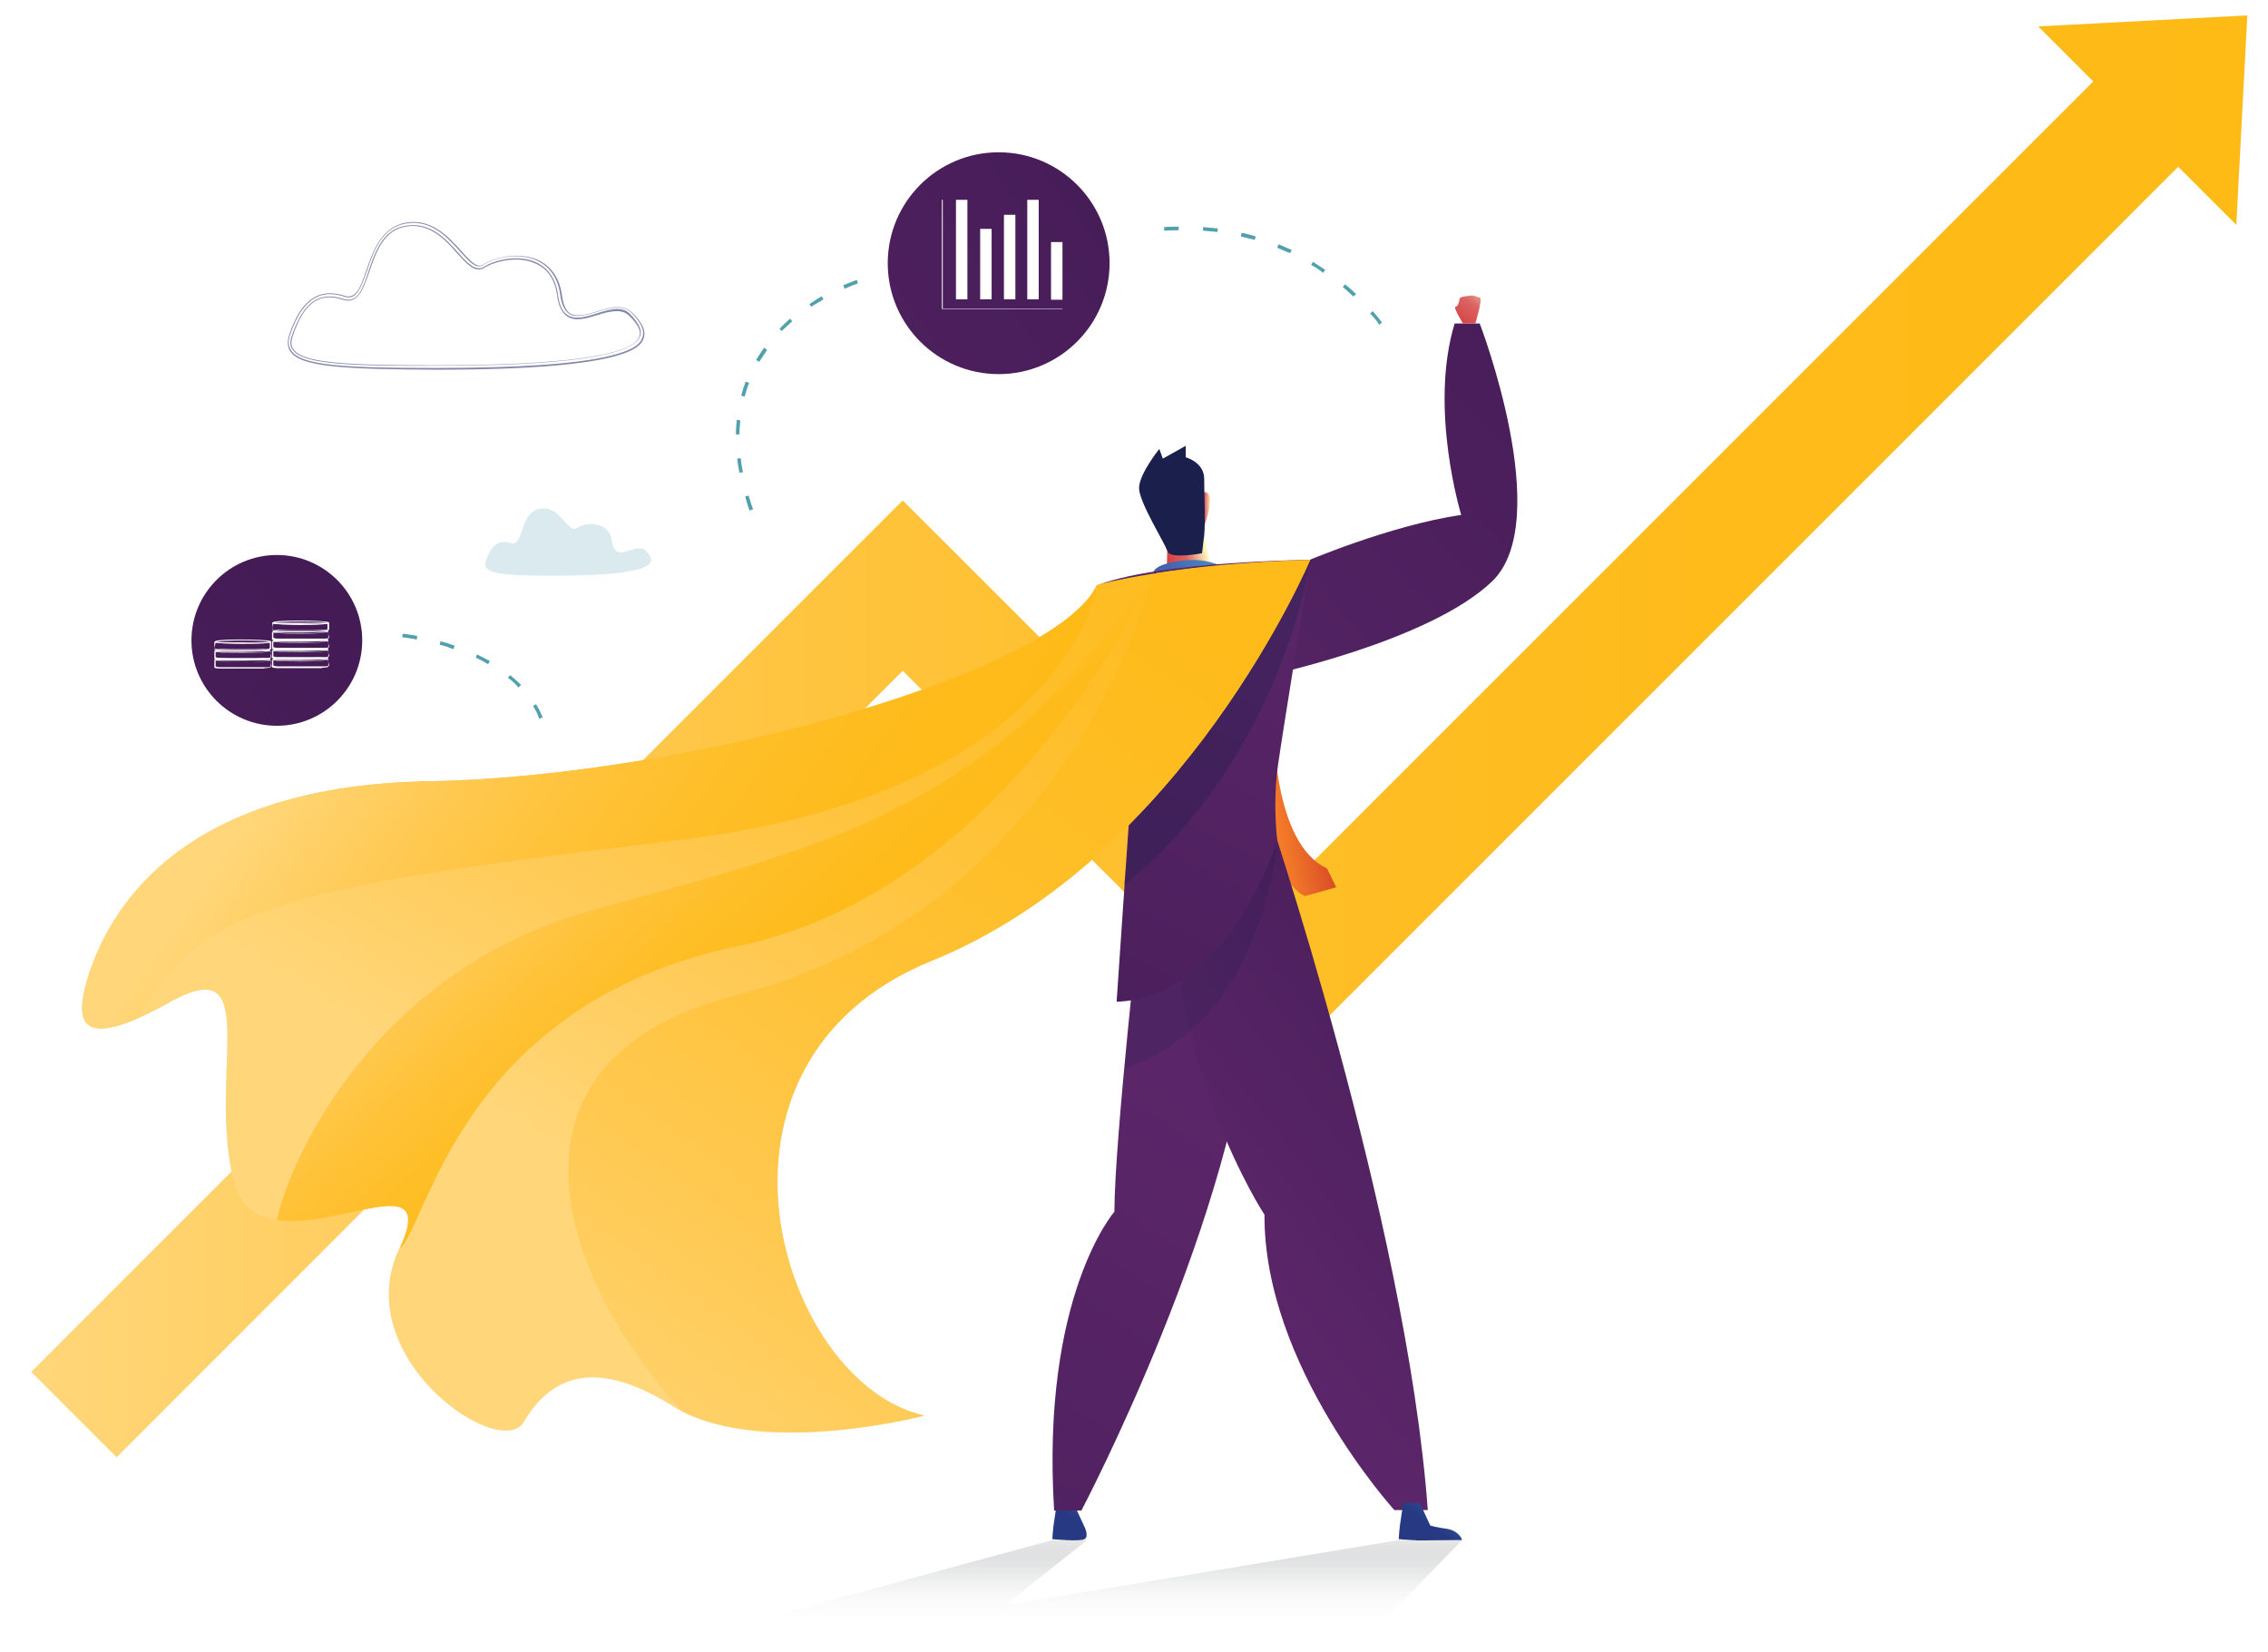 <?xml version="1.0" encoding="utf-8"?>
<!-- Generator: Adobe Illustrator 19.0.0, SVG Export Plug-In . SVG Version: 6.00 Build 0)  -->
<svg version="1.1" id="Layer_3" xmlns="http://www.w3.org/2000/svg" xmlns:xlink="http://www.w3.org/1999/xlink" x="0px" y="0px"
	 viewBox="0 0 515.3 375.3" style="enable-background:new 0 0 515.3 375.3;" xml:space="preserve">
<style type="text/css">
	.st0{filter:url(#Adobe_OpacityMaskFilter);}
	.st1{filter:url(#Adobe_OpacityMaskFilter_1_);}
	.st2{mask:url(#XMLID_332_);fill:url(#XMLID_333_);}
	.st3{fill:url(#XMLID_334_);}
	.st4{fill:url(#XMLID_335_);}
	.st5{fill:#FFFFFF;}
	.st6{fill:url(#XMLID_336_);}
	.st7{fill:#DAEAEE;}
	.st8{fill:#8589A9;}
	.st9{fill:url(#XMLID_337_);}
	.st10{fill:url(#XMLID_338_);}
	.st11{fill:url(#XMLID_339_);}
	.st12{fill:url(#XMLID_340_);}
	.st13{fill:url(#XMLID_341_);}
	.st14{fill:url(#XMLID_342_);}
	.st15{opacity:0.18;fill:#1B1F4C;}
	.st16{fill:url(#XMLID_343_);}
	.st17{fill:url(#XMLID_344_);}
	.st18{fill:url(#XMLID_345_);}
	.st19{opacity:0.31;fill:#1B1F4C;}
	.st20{fill:url(#XMLID_346_);}
	.st21{fill:#1B1F4C;}
	.st22{fill:url(#XMLID_347_);}
	.st23{fill:url(#XMLID_348_);}
	.st24{fill:url(#XMLID_349_);}
	.st25{fill:url(#XMLID_350_);}
	.st26{fill:url(#XMLID_351_);}
	.st27{fill:url(#XMLID_352_);}
	.st28{fill:url(#XMLID_353_);}
	.st29{fill:#51A0AD;}
</style>
<defs>
	<filter id="Adobe_OpacityMaskFilter" filterUnits="userSpaceOnUse" x="7.1" y="3.5" width="503.5" height="327.6">
		<feFlood  style="flood-color:white;flood-opacity:1" result="back"/>
		<feBlend  in="SourceGraphic" in2="back" mode="normal"/>
	</filter>
</defs>
<mask maskUnits="userSpaceOnUse" x="7.1" y="3.5" width="503.5" height="327.6" id="XMLID_332_">
	<g id="XMLID_263_" class="st0">
		<defs>
			<filter id="Adobe_OpacityMaskFilter_1_" filterUnits="userSpaceOnUse" x="7.1" y="3.5" width="503.5" height="327.6">
				<feFlood  style="flood-color:white;flood-opacity:1" result="back"/>
				<feBlend  in="SourceGraphic" in2="back" mode="normal"/>
			</filter>
		</defs>
		<mask maskUnits="userSpaceOnUse" x="7.1" y="3.5" width="503.5" height="327.6" id="XMLID_332_">
			<g id="XMLID_264_" class="st1">
			</g>
		</mask>
		
			<linearGradient id="XMLID_333_" gradientUnits="userSpaceOnUse" x1="-53.946" y1="167.302" x2="449.566" y2="167.302" gradientTransform="matrix(-1 0 0 1 456.667 0)">
			<stop  offset="0" style="stop-color:#FFFFFF"/>
			<stop  offset="1" style="stop-color:#000000"/>
		</linearGradient>
		<polygon id="XMLID_265_" class="st2" points="205.1,113.7 292.8,201.3 475.6,18.5 463.1,6 510.6,3.5 508.1,51.1 494.9,37.9 
			292.8,240 205.1,152.4 26.5,331.1 7.1,311.7 		"/>
	</g>
</mask>
<linearGradient id="XMLID_334_" gradientUnits="userSpaceOnUse" x1="-53.946" y1="167.302" x2="449.566" y2="167.302" gradientTransform="matrix(-1 0 0 1 456.667 0)">
	<stop  offset="0" style="stop-color:#FEBB16"/>
	<stop  offset="0.245" style="stop-color:#FEBB1A"/>
	<stop  offset="0.441" style="stop-color:#FEBE27"/>
	<stop  offset="0.62" style="stop-color:#FFC33B"/>
	<stop  offset="0.788" style="stop-color:#FFCA54"/>
	<stop  offset="0.948" style="stop-color:#FFD370"/>
	<stop  offset="1" style="stop-color:#FFD67A"/>
</linearGradient>
<polygon id="XMLID_266_" class="st3" points="205.1,113.7 292.8,201.3 475.6,18.5 463.1,6 510.6,3.5 508.1,51.1 494.9,37.9 
	292.8,240 205.1,152.4 26.5,331.1 7.1,311.7 "/>
<g id="XMLID_168_">
	
		<linearGradient id="XMLID_335_" gradientUnits="userSpaceOnUse" x1="558.795" y1="281.708" x2="348.835" y2="108.422" gradientTransform="matrix(-1 0 0 1 456.667 0)">
		<stop  offset="0" style="stop-color:#5B2669"/>
		<stop  offset="0.658" style="stop-color:#491E5A"/>
		<stop  offset="1" style="stop-color:#3F1851"/>
	</linearGradient>
	<circle id="XMLID_262_" class="st4" cx="62.9" cy="145.5" r="19.4"/>
	<g id="XMLID_169_">
		<g id="XMLID_251_">
			<g id="XMLID_255_">
				<path id="XMLID_256_" class="st5" d="M68,145.5c-0.2,0-0.5,0-0.7,0l0,0c-0.2,0-0.4,0-0.6,0c-0.2,0-0.5,0-0.7,0
					c-0.2,0-0.4,0-0.6,0c-0.2,0-0.5,0-0.7,0c-0.2,0-0.4,0-0.6,0c-0.3,0-0.5,0-0.7,0c-0.2,0-0.4,0-0.6,0c-0.3,0-0.5-0.1-0.7-0.1
					c-0.2,0-0.3-0.1-0.3-0.2l0-1.5v0c0-0.1,0-0.1,0.1-0.1c0,0,0,0,0,0c0,0,0.1,0,0.1,0.1c0.2,0.1,2.5,0.3,6.2,0.3
					c3.7,0,6-0.2,6.2-0.4c0,0,0.1-0.1,0.1-0.1c0,0,0,0,0,0c0.1,0,0.1,0,0.1,0.1v0l0,0l0,1.5c0,0.1-0.1,0.2-0.3,0.2
					c-0.2,0-0.4,0.1-0.7,0.1c-0.2,0-0.3,0-0.6,0.1c-0.2,0-0.4,0-0.7,0c-0.2,0-0.4,0-0.6,0c-0.2,0-0.4,0-0.7,0c-0.2,0-0.4,0-0.6,0
					c-0.2,0-0.4,0-0.7,0c-0.2,0-0.4,0-0.6,0c-0.2,0-0.5,0-0.7,0c-0.1,0-0.2,0-0.2,0C68.2,145.5,68.1,145.5,68,145.5
					C68,145.5,68,145.5,68,145.5z M74.5,143.6c-0.2,0.1-0.7,0.1-1.7,0.2c-1.2,0.1-2.8,0.1-4.5,0.1c-1.9,0-5.4,0-6.2-0.3l0,1.3
					c0,0,0.1,0,0.2,0.1c0.2,0,0.4,0.1,0.7,0.1c0.2,0,0.4,0,0.6,0c0.2,0,0.4,0,0.7,0c0.2,0,0.4,0,0.6,0c0.2,0,0.4,0,0.7,0
					c0.2,0,0.4,0,0.6,0c0.2,0,0.4,0,0.7,0c0.2,0,0.4,0,0.6,0l0,0c0.2,0,0.5,0,0.7,0c0.1,0,0.2,0,0.3,0c0.1,0,0.2,0,0.2,0
					c0.2,0,0.5,0,0.7,0c0.2,0,0.4,0,0.6,0c0.2,0,0.5,0,0.7,0c0.2,0,0.4,0,0.6,0c0.2,0,0.5,0,0.7,0c0.2,0,0.4,0,0.6,0
					c0.2,0,0.5,0,0.7,0c0.2,0,0.4,0,0.6,0c0.3,0,0.5-0.1,0.7-0.1c0.1,0,0.2,0,0.2-0.1L74.5,143.6z M62.1,145
					C62.1,145,62.1,145,62.1,145L62.1,145z M74.5,145L74.5,145C74.5,145,74.5,145,74.5,145z M62.1,143.5L62.1,143.5
					C62.1,143.5,62.1,143.5,62.1,143.5C62.1,143.5,62.1,143.5,62.1,143.5z"/>
			</g>
			<g id="XMLID_252_">
				<path id="XMLID_253_" class="st5" d="M61.9,143.5C61.9,143.5,61.9,143.5,61.9,143.5C61.9,143.5,61.9,143.6,61.9,143.5
					c0.1,0.1,0.1,0.2,0.2,0.2c0,0,0,0,0,0c0,0,0,0,0.1,0c0,0,0,0,0.1,0c0,0,0,0,0.1,0c0,0,0,0,0.1,0c0,0,0,0,0.1,0c0,0,0.1,0,0.1,0
					c0.1,0,0.1,0,0.2,0c0,0,0.1,0,0.1,0c0.1,0,0.2,0,0.3,0c0,0,0,0,0,0c0.1,0,0.3,0,0.5,0c0,0,0.1,0,0.1,0c0,0,0.1,0,0.1,0
					c0,0,0.1,0,0.1,0c0.1,0,0.1,0,0.2,0c0.1,0,0.2,0,0.2,0c0.1,0,0.1,0,0.2,0c0.1,0,0.2,0,0.2,0c0.1,0,0.1,0,0.2,0c0,0,0,0,0.1,0
					c0,0,0.1,0,0.1,0c0,0,0,0,0,0c0,0,0.1,0,0.1,0c0,0,0,0,0,0c0,0,0.1,0,0.2,0c0.1,0,0.1,0,0.2,0c0.1,0,0.3,0,0.4,0
					c0,0,0.1,0,0.1,0c0.1,0,0.1,0,0.2,0c0,0,0.1,0,0.1,0c0.2,0,0.4,0,0.6,0c0.1,0,0.1,0,0.2,0c0.2,0,0.4,0,0.6,0c0.1,0,0.2,0,0.3,0
					c1.7,0,3.3-0.1,4.5-0.1c0,0,0.1,0,0.1,0c0,0,0.1,0,0.1,0c0.1,0,0.2,0,0.2,0c0,0,0.1,0,0.1,0c0,0,0,0,0.1,0c0,0,0,0,0.1,0
					c0.1,0,0.2,0,0.2,0c0,0,0.1,0,0.1,0c0,0,0,0,0.1,0c0,0,0,0,0.1,0c0,0,0.1,0,0.1,0c0,0,0,0,0,0c0,0,0,0,0,0c0,0,0,0,0,0
					c0,0,0,0,0.1,0c0,0,0.1,0,0.1,0c0,0,0,0,0,0c0,0,0,0,0,0c0,0,0.1,0,0.1,0c0,0,0,0,0,0c0.2-0.1,0.2-0.1,0.2-0.2c0,0,0,0,0,0
					c0,0,0-0.1,0-0.1c-0.1-0.1-0.2-0.1-0.5-0.1c0,0,0,0,0,0c-0.2,0-0.6-0.1-1-0.1c0,0-0.1,0-0.1,0c-0.2,0-0.4,0-0.7,0
					c-0.2,0-0.4,0-0.6,0c-0.2,0-0.4,0-0.6,0c0.8,0,1.5,0.1,2,0.1c0,0,0,0,0,0c0.6,0,1,0.1,1.2,0.1c-0.1,0-0.1,0-0.2,0c0,0,0,0-0.1,0
					c0,0,0,0-0.1,0c0,0-0.1,0-0.1,0c0,0,0,0-0.1,0c0,0-0.1,0-0.1,0c-0.3,0-0.6,0.1-1,0.1c0,0-0.1,0-0.1,0c0,0-0.1,0-0.1,0
					c0,0-0.1,0-0.1,0c-0.3,0-0.5,0-0.8,0c0,0-0.1,0-0.1,0c-0.5,0-1,0-1.5,0c-0.1,0-0.2,0-0.3,0c0,0,0,0-0.1,0c-0.1,0-0.1,0-0.2,0
					c-0.3,0-0.7,0-1.1,0c-0.3,0-0.5,0-0.7,0c-0.1,0-0.2,0-0.3,0c-0.2,0-0.4,0-0.5,0c-0.1,0-0.1,0-0.2,0c-0.3,0-0.6,0-0.8,0
					c0,0-0.1,0-0.1,0c0,0,0,0,0,0c-0.1,0-0.2,0-0.2,0h0c0,0-0.1,0-0.1,0c-0.1,0-0.2,0-0.3,0c0,0-0.1,0-0.1,0c-0.1,0-0.2,0-0.3,0
					c0,0-0.1,0-0.1,0c-0.1,0-0.1,0-0.2,0c-0.1,0-0.3,0-0.4,0c-0.1,0-0.2,0-0.2,0c-0.1,0-0.2,0-0.3,0c0,0,0,0-0.1,0c0,0-0.1,0-0.1,0
					c0,0-0.1,0-0.1,0c0,0,0,0,0,0c0,0-0.1,0-0.1,0c0,0,0,0-0.1,0c0,0-0.1,0-0.1,0c0,0-0.1,0-0.1,0c0,0-0.1,0-0.1,0
					c-0.1,0-0.1,0-0.2,0c0.2,0,0.6-0.1,1.2-0.2c0,0,0,0,0,0c0.5,0,1.2-0.1,2-0.1c-0.2,0-0.4,0-0.7,0c-0.2,0-0.4,0-0.6,0
					c-0.3,0-0.5,0-0.7,0c0,0-0.1,0-0.1,0c-0.4,0-0.8,0.1-1,0.1C61.9,143.3,61.9,143.4,61.9,143.5z"/>
			</g>
		</g>
		<g id="XMLID_240_">
			<g id="XMLID_244_">
				<path id="XMLID_245_" class="st5" d="M68,147.6c-0.2,0-0.5,0-0.7,0l0,0c-0.2,0-0.4,0-0.6,0c-0.2,0-0.5,0-0.7,0
					c-0.2,0-0.4,0-0.6,0c-0.2,0-0.5,0-0.7,0c-0.2,0-0.4,0-0.6,0c-0.3,0-0.5,0-0.7,0c-0.2,0-0.4,0-0.6,0c-0.3,0-0.5-0.1-0.7-0.1
					c-0.2,0-0.3-0.1-0.3-0.2l0-1.5v0c0-0.1,0-0.1,0.1-0.1c0,0,0,0,0,0c0,0,0.1,0,0.1,0.1c0.2,0.1,2.5,0.3,6.2,0.3
					c3.7,0,6-0.2,6.2-0.4c0,0,0.1-0.1,0.1-0.1c0,0,0,0,0,0c0.1,0,0.1,0,0.1,0.1v0l0,0l0,1.5c0,0.1-0.1,0.2-0.3,0.2
					c-0.2,0-0.4,0.1-0.7,0.1c-0.2,0-0.3,0-0.6,0.1c-0.2,0-0.4,0-0.7,0c-0.2,0-0.4,0-0.6,0c-0.2,0-0.4,0-0.7,0c-0.2,0-0.4,0-0.6,0
					c-0.2,0-0.4,0-0.7,0c-0.2,0-0.4,0-0.6,0c-0.2,0-0.5,0-0.7,0c-0.1,0-0.2,0-0.2,0C68.2,147.6,68.1,147.6,68,147.6
					C68,147.6,68,147.6,68,147.6z M74.5,145.7c-0.2,0.1-0.7,0.1-1.7,0.2c-1.2,0.1-2.8,0.1-4.5,0.1c-1.9,0-5.4,0-6.2-0.3l0,1.3
					c0,0,0.1,0,0.2,0.1c0.2,0,0.4,0.1,0.7,0.1c0.2,0,0.4,0,0.6,0c0.2,0,0.4,0,0.7,0c0.2,0,0.4,0,0.6,0c0.2,0,0.4,0,0.7,0
					c0.2,0,0.4,0,0.6,0c0.2,0,0.4,0,0.7,0c0.2,0,0.4,0,0.6,0l0,0c0.2,0,0.5,0,0.7,0c0.1,0,0.2,0,0.3,0c0.1,0,0.2,0,0.2,0
					c0.2,0,0.5,0,0.7,0c0.2,0,0.4,0,0.6,0c0.2,0,0.5,0,0.7,0c0.2,0,0.4,0,0.6,0c0.2,0,0.5,0,0.7,0c0.2,0,0.4,0,0.6,0
					c0.2,0,0.5,0,0.7,0c0.2,0,0.4,0,0.6,0c0.3,0,0.5-0.1,0.7-0.1c0.1,0,0.2,0,0.2-0.1L74.5,145.7z M62.1,147.1
					C62.1,147.1,62.1,147.1,62.1,147.1L62.1,147.1z M74.5,147L74.5,147C74.5,147,74.5,147,74.5,147z M62.1,145.6L62.1,145.6
					C62.1,145.6,62.1,145.6,62.1,145.6C62.1,145.6,62.1,145.6,62.1,145.6z"/>
			</g>
			<g id="XMLID_241_">
				<path id="XMLID_242_" class="st5" d="M61.9,145.6C61.9,145.6,61.9,145.6,61.9,145.6C61.9,145.6,61.9,145.6,61.9,145.6
					c0.1,0.1,0.1,0.2,0.2,0.2c0,0,0,0,0,0c0,0,0,0,0.1,0c0,0,0,0,0.1,0c0,0,0,0,0.1,0c0,0,0,0,0.1,0c0,0,0,0,0.1,0c0,0,0.1,0,0.1,0
					c0.1,0,0.1,0,0.2,0c0,0,0.1,0,0.1,0c0.1,0,0.2,0,0.3,0c0,0,0,0,0,0c0.1,0,0.3,0,0.5,0c0,0,0.1,0,0.1,0c0,0,0.1,0,0.1,0
					c0,0,0.1,0,0.1,0c0.1,0,0.1,0,0.2,0c0.1,0,0.2,0,0.2,0c0.1,0,0.1,0,0.2,0c0.1,0,0.2,0,0.2,0c0.1,0,0.1,0,0.2,0c0,0,0,0,0.1,0
					c0,0,0.1,0,0.1,0c0,0,0,0,0,0c0,0,0.1,0,0.1,0c0,0,0,0,0,0c0,0,0.1,0,0.2,0c0.1,0,0.1,0,0.2,0c0.1,0,0.3,0,0.4,0
					c0,0,0.1,0,0.1,0c0.1,0,0.1,0,0.2,0c0,0,0.1,0,0.1,0c0.2,0,0.4,0,0.6,0c0.1,0,0.1,0,0.2,0c0.2,0,0.4,0,0.6,0c0.1,0,0.2,0,0.3,0
					c1.7,0,3.3-0.1,4.5-0.1c0,0,0.1,0,0.1,0c0,0,0.1,0,0.1,0c0.1,0,0.2,0,0.2,0c0,0,0.1,0,0.1,0c0,0,0,0,0.1,0c0,0,0,0,0.1,0
					c0.1,0,0.2,0,0.2,0c0,0,0.1,0,0.1,0c0,0,0,0,0.1,0c0,0,0,0,0.1,0c0,0,0.1,0,0.1,0c0,0,0,0,0,0c0,0,0,0,0,0c0,0,0,0,0,0
					c0,0,0,0,0.1,0c0,0,0.1,0,0.1,0c0,0,0,0,0,0c0,0,0,0,0,0c0,0,0.1,0,0.1,0c0,0,0,0,0,0c0.2-0.1,0.2-0.1,0.2-0.2c0,0,0,0,0,0
					c0,0,0-0.1,0-0.1c-0.1-0.1-0.2-0.1-0.5-0.1c0,0,0,0,0,0c-0.2,0-0.6-0.1-1-0.1c0,0-0.1,0-0.1,0c-0.2,0-0.4,0-0.7,0
					c-0.2,0-0.4,0-0.6,0c-0.2,0-0.4,0-0.6,0c0.8,0,1.5,0.1,2,0.1c0,0,0,0,0,0c0.6,0,1,0.1,1.2,0.1c-0.1,0-0.1,0-0.2,0c0,0,0,0-0.1,0
					c0,0,0,0-0.1,0c0,0-0.1,0-0.1,0c0,0,0,0-0.1,0c0,0-0.1,0-0.1,0c-0.3,0-0.6,0.1-1,0.1c0,0-0.1,0-0.1,0c0,0-0.1,0-0.1,0
					c0,0-0.1,0-0.1,0c-0.3,0-0.5,0-0.8,0c0,0-0.1,0-0.1,0c-0.5,0-1,0-1.5,0c-0.1,0-0.2,0-0.3,0c0,0,0,0-0.1,0c-0.1,0-0.1,0-0.2,0
					c-0.3,0-0.7,0-1.1,0c-0.3,0-0.5,0-0.7,0c-0.1,0-0.2,0-0.3,0c-0.2,0-0.4,0-0.5,0c-0.1,0-0.1,0-0.2,0c-0.3,0-0.6,0-0.8,0
					c0,0-0.1,0-0.1,0c0,0,0,0,0,0c-0.1,0-0.2,0-0.2,0h0c0,0-0.1,0-0.1,0c-0.1,0-0.2,0-0.3,0c0,0-0.1,0-0.1,0c-0.1,0-0.2,0-0.3,0
					c0,0-0.1,0-0.1,0c-0.1,0-0.1,0-0.2,0c-0.1,0-0.3,0-0.4,0c-0.1,0-0.2,0-0.2,0c-0.1,0-0.2,0-0.3,0c0,0,0,0-0.1,0c0,0-0.1,0-0.1,0
					c0,0-0.1,0-0.1,0c0,0,0,0,0,0c0,0-0.1,0-0.1,0c0,0,0,0-0.1,0c0,0-0.1,0-0.1,0c0,0-0.1,0-0.1,0c0,0-0.1,0-0.1,0
					c-0.1,0-0.1,0-0.2,0c0.2,0,0.6-0.1,1.2-0.2c0,0,0,0,0,0c0.5,0,1.2-0.1,2-0.1c-0.2,0-0.4,0-0.7,0c-0.2,0-0.4,0-0.6,0
					c-0.3,0-0.5,0-0.7,0c0,0-0.1,0-0.1,0c-0.4,0-0.8,0.1-1,0.1C61.9,145.4,61.9,145.5,61.9,145.6z"/>
			</g>
		</g>
		<g id="XMLID_229_">
			<g id="XMLID_233_">
				<path id="XMLID_234_" class="st5" d="M68,149.7c-0.2,0-0.5,0-0.7,0l0,0c-0.2,0-0.4,0-0.6,0c-0.2,0-0.5,0-0.7,0
					c-0.2,0-0.4,0-0.6,0c-0.2,0-0.5,0-0.7,0c-0.2,0-0.4,0-0.6,0c-0.3,0-0.5,0-0.7,0c-0.2,0-0.4,0-0.6,0c-0.3,0-0.5-0.1-0.7-0.1
					c-0.2,0-0.3-0.1-0.3-0.2l0-1.5v0c0-0.1,0-0.1,0.1-0.1c0,0,0,0,0,0c0,0,0.1,0,0.1,0.1c0.2,0.1,2.5,0.3,6.2,0.3
					c3.7,0,6-0.2,6.2-0.4c0,0,0.1-0.1,0.1-0.1c0,0,0,0,0,0c0.1,0,0.1,0,0.1,0.1v0l0,0l0,1.5c0,0.1-0.1,0.2-0.3,0.2
					c-0.2,0-0.4,0.1-0.7,0.1c-0.2,0-0.3,0-0.6,0.1c-0.2,0-0.4,0-0.7,0c-0.2,0-0.4,0-0.6,0c-0.2,0-0.4,0-0.7,0c-0.2,0-0.4,0-0.6,0
					c-0.2,0-0.4,0-0.7,0c-0.2,0-0.4,0-0.6,0c-0.2,0-0.5,0-0.7,0c-0.1,0-0.2,0-0.2,0C68.2,149.7,68.1,149.7,68,149.7
					C68,149.7,68,149.7,68,149.7z M74.5,147.8c-0.2,0.1-0.7,0.1-1.7,0.2c-1.2,0.1-2.8,0.1-4.5,0.1c-1.9,0-5.4,0-6.2-0.3l0,1.3
					c0,0,0.1,0,0.2,0.1c0.2,0,0.4,0.1,0.7,0.1c0.2,0,0.4,0,0.6,0c0.2,0,0.4,0,0.7,0c0.2,0,0.4,0,0.6,0c0.2,0,0.4,0,0.7,0
					c0.2,0,0.4,0,0.6,0c0.2,0,0.4,0,0.7,0c0.2,0,0.4,0,0.6,0l0,0c0.2,0,0.5,0,0.7,0c0.1,0,0.2,0,0.3,0c0.1,0,0.2,0,0.2,0
					c0.2,0,0.5,0,0.7,0c0.2,0,0.4,0,0.6,0c0.2,0,0.5,0,0.7,0c0.2,0,0.4,0,0.6,0c0.2,0,0.5,0,0.7,0c0.2,0,0.4,0,0.6,0
					c0.2,0,0.5,0,0.7,0c0.2,0,0.4,0,0.6,0c0.3,0,0.5-0.1,0.7-0.1c0.1,0,0.2,0,0.2-0.1L74.5,147.8z M62.1,149.2
					C62.1,149.2,62.1,149.2,62.1,149.2L62.1,149.2z M74.5,149.2L74.5,149.2C74.5,149.2,74.5,149.2,74.5,149.2z M62.1,147.7
					L62.1,147.7C62.1,147.7,62.1,147.7,62.1,147.7C62.1,147.7,62.1,147.7,62.1,147.7z"/>
			</g>
			<g id="XMLID_230_">
				<path id="XMLID_231_" class="st5" d="M61.9,147.7C61.9,147.7,61.9,147.7,61.9,147.7C61.9,147.7,61.9,147.8,61.9,147.7
					c0.1,0.1,0.1,0.2,0.2,0.2c0,0,0,0,0,0c0,0,0,0,0.1,0c0,0,0,0,0.1,0c0,0,0,0,0.1,0c0,0,0,0,0.1,0c0,0,0,0,0.1,0c0,0,0.1,0,0.1,0
					c0.1,0,0.1,0,0.2,0c0,0,0.1,0,0.1,0c0.1,0,0.2,0,0.3,0c0,0,0,0,0,0c0.1,0,0.3,0,0.5,0c0,0,0.1,0,0.1,0c0,0,0.1,0,0.1,0
					c0,0,0.1,0,0.1,0c0.1,0,0.1,0,0.2,0c0.1,0,0.2,0,0.2,0c0.1,0,0.1,0,0.2,0c0.1,0,0.2,0,0.2,0c0.1,0,0.1,0,0.2,0c0,0,0,0,0.1,0
					c0,0,0.1,0,0.1,0c0,0,0,0,0,0c0,0,0.1,0,0.1,0c0,0,0,0,0,0c0,0,0.1,0,0.2,0c0.1,0,0.1,0,0.2,0c0.1,0,0.3,0,0.4,0
					c0,0,0.1,0,0.1,0c0.1,0,0.1,0,0.2,0c0,0,0.1,0,0.1,0c0.2,0,0.4,0,0.6,0c0.1,0,0.1,0,0.2,0c0.2,0,0.4,0,0.6,0c0.1,0,0.2,0,0.3,0
					c1.7,0,3.3-0.1,4.5-0.1c0,0,0.1,0,0.1,0c0,0,0.1,0,0.1,0c0.1,0,0.2,0,0.2,0c0,0,0.1,0,0.1,0c0,0,0,0,0.1,0c0,0,0,0,0.1,0
					c0.1,0,0.2,0,0.2,0c0,0,0.1,0,0.1,0c0,0,0,0,0.1,0c0,0,0,0,0.1,0c0,0,0.1,0,0.1,0c0,0,0,0,0,0c0,0,0,0,0,0c0,0,0,0,0,0
					c0,0,0,0,0.1,0c0,0,0.1,0,0.1,0c0,0,0,0,0,0c0,0,0,0,0,0c0,0,0.1,0,0.1,0c0,0,0,0,0,0c0.2-0.1,0.2-0.1,0.2-0.2c0,0,0,0,0,0
					c0,0,0-0.1,0-0.1c-0.1-0.1-0.2-0.1-0.5-0.1c0,0,0,0,0,0c-0.2,0-0.6-0.1-1-0.1c0,0-0.1,0-0.1,0c-0.2,0-0.4,0-0.7,0
					c-0.2,0-0.4,0-0.6,0c-0.2,0-0.4,0-0.6,0c0.8,0,1.5,0.1,2,0.1c0,0,0,0,0,0c0.6,0,1,0.1,1.2,0.1c-0.1,0-0.1,0-0.2,0c0,0,0,0-0.1,0
					c0,0,0,0-0.1,0c0,0-0.1,0-0.1,0c0,0,0,0-0.1,0c0,0-0.1,0-0.1,0c-0.3,0-0.6,0.1-1,0.1c0,0-0.1,0-0.1,0c0,0-0.1,0-0.1,0
					c0,0-0.1,0-0.1,0c-0.3,0-0.5,0-0.8,0c0,0-0.1,0-0.1,0c-0.5,0-1,0-1.5,0c-0.1,0-0.2,0-0.3,0c0,0,0,0-0.1,0c-0.1,0-0.1,0-0.2,0
					c-0.3,0-0.7,0-1.1,0c-0.3,0-0.5,0-0.7,0c-0.1,0-0.2,0-0.3,0c-0.2,0-0.4,0-0.5,0c-0.1,0-0.1,0-0.2,0c-0.3,0-0.6,0-0.8,0
					c0,0-0.1,0-0.1,0c0,0,0,0,0,0c-0.1,0-0.2,0-0.2,0h0c0,0-0.1,0-0.1,0c-0.1,0-0.2,0-0.3,0c0,0-0.1,0-0.1,0c-0.1,0-0.2,0-0.3,0
					c0,0-0.1,0-0.1,0c-0.1,0-0.1,0-0.2,0c-0.1,0-0.3,0-0.4,0c-0.1,0-0.2,0-0.2,0c-0.1,0-0.2,0-0.3,0c0,0,0,0-0.1,0c0,0-0.1,0-0.1,0
					c0,0-0.1,0-0.1,0c0,0,0,0,0,0c0,0-0.1,0-0.1,0c0,0,0,0-0.1,0c0,0-0.1,0-0.1,0c0,0-0.1,0-0.1,0c0,0-0.1,0-0.1,0
					c-0.1,0-0.1,0-0.2,0c0.2,0,0.6-0.1,1.2-0.2c0,0,0,0,0,0c0.5,0,1.2-0.1,2-0.1c-0.2,0-0.4,0-0.7,0c-0.2,0-0.4,0-0.6,0
					c-0.3,0-0.5,0-0.7,0c0,0-0.1,0-0.1,0c-0.4,0-0.8,0.1-1,0.1C61.9,147.5,61.9,147.6,61.9,147.7z"/>
			</g>
		</g>
		<g id="XMLID_218_">
			<g id="XMLID_222_">
				<path id="XMLID_223_" class="st5" d="M68,151.8c-0.2,0-0.5,0-0.7,0l0,0c-0.2,0-0.4,0-0.6,0c-0.2,0-0.5,0-0.7,0
					c-0.2,0-0.4,0-0.6,0c-0.2,0-0.5,0-0.7,0c-0.2,0-0.4,0-0.6,0c-0.3,0-0.5,0-0.7,0c-0.2,0-0.4,0-0.6,0c-0.3,0-0.5-0.1-0.7-0.1
					c-0.2,0-0.3-0.1-0.3-0.2l0-1.5v0c0-0.1,0-0.1,0.1-0.1c0,0,0,0,0,0c0,0,0.1,0,0.1,0.1c0.2,0.1,2.5,0.3,6.2,0.3
					c3.7,0,6-0.2,6.2-0.4c0,0,0.1-0.1,0.1-0.1c0,0,0,0,0,0c0.1,0,0.1,0,0.1,0.1v0l0,0l0,1.5c0,0.1-0.1,0.2-0.3,0.2
					c-0.2,0-0.4,0.1-0.7,0.1c-0.2,0-0.3,0-0.6,0.1c-0.2,0-0.4,0-0.7,0c-0.2,0-0.4,0-0.6,0c-0.2,0-0.4,0-0.7,0c-0.2,0-0.4,0-0.6,0
					c-0.2,0-0.4,0-0.7,0c-0.2,0-0.4,0-0.6,0c-0.2,0-0.5,0-0.7,0c-0.1,0-0.2,0-0.2,0C68.2,151.8,68.1,151.8,68,151.8
					C68,151.8,68,151.8,68,151.8z M74.5,149.9c-0.2,0.1-0.7,0.1-1.7,0.2c-1.2,0.1-2.8,0.1-4.5,0.1c-1.9,0-5.4,0-6.2-0.3l0,1.3
					c0,0,0.1,0,0.2,0.1c0.2,0,0.4,0.1,0.7,0.1c0.2,0,0.4,0,0.6,0c0.2,0,0.4,0,0.7,0c0.2,0,0.4,0,0.6,0c0.2,0,0.4,0,0.7,0
					c0.2,0,0.4,0,0.6,0c0.2,0,0.4,0,0.7,0c0.2,0,0.4,0,0.6,0l0,0c0.2,0,0.5,0,0.7,0c0.1,0,0.2,0,0.3,0c0.1,0,0.2,0,0.2,0
					c0.2,0,0.5,0,0.7,0c0.2,0,0.4,0,0.6,0c0.2,0,0.5,0,0.7,0c0.2,0,0.4,0,0.6,0c0.2,0,0.5,0,0.7,0c0.2,0,0.4,0,0.6,0
					c0.2,0,0.5,0,0.7,0c0.2,0,0.4,0,0.6,0c0.3,0,0.5-0.1,0.7-0.1c0.1,0,0.2,0,0.2-0.1L74.5,149.9z M62.1,151.3
					C62.1,151.3,62.1,151.3,62.1,151.3L62.1,151.3z M74.5,151.3L74.5,151.3C74.5,151.3,74.5,151.3,74.5,151.3z M62.1,149.8
					L62.1,149.8C62.1,149.8,62.1,149.8,62.1,149.8C62.1,149.8,62.1,149.8,62.1,149.8z"/>
			</g>
			<g id="XMLID_219_">
				<path id="XMLID_220_" class="st5" d="M61.9,149.8C61.9,149.8,61.9,149.8,61.9,149.8C61.9,149.8,61.9,149.9,61.9,149.8
					c0.1,0.1,0.1,0.2,0.2,0.2c0,0,0,0,0,0c0,0,0,0,0.1,0c0,0,0,0,0.1,0c0,0,0,0,0.1,0c0,0,0,0,0.1,0c0,0,0,0,0.1,0c0,0,0.1,0,0.1,0
					c0.1,0,0.1,0,0.2,0c0,0,0.1,0,0.1,0c0.1,0,0.2,0,0.3,0c0,0,0,0,0,0c0.1,0,0.3,0,0.5,0c0,0,0.1,0,0.1,0c0,0,0.1,0,0.1,0
					c0,0,0.1,0,0.1,0c0.1,0,0.1,0,0.2,0c0.1,0,0.2,0,0.2,0c0.1,0,0.1,0,0.2,0c0.1,0,0.2,0,0.2,0c0.1,0,0.1,0,0.2,0c0,0,0,0,0.1,0
					c0,0,0.1,0,0.1,0c0,0,0,0,0,0c0,0,0.1,0,0.1,0c0,0,0,0,0,0c0,0,0.1,0,0.2,0c0.1,0,0.1,0,0.2,0c0.1,0,0.3,0,0.4,0
					c0,0,0.1,0,0.1,0c0.1,0,0.1,0,0.2,0c0,0,0.1,0,0.1,0c0.2,0,0.4,0,0.6,0c0.1,0,0.1,0,0.2,0c0.2,0,0.4,0,0.6,0c0.1,0,0.2,0,0.3,0
					c1.7,0,3.3-0.1,4.5-0.1c0,0,0.1,0,0.1,0c0,0,0.1,0,0.1,0c0.1,0,0.2,0,0.2,0c0,0,0.1,0,0.1,0c0,0,0,0,0.1,0c0,0,0,0,0.1,0
					c0.1,0,0.2,0,0.2,0c0,0,0.1,0,0.1,0c0,0,0,0,0.1,0c0,0,0,0,0.1,0c0,0,0.1,0,0.1,0c0,0,0,0,0,0c0,0,0,0,0,0c0,0,0,0,0,0
					c0,0,0,0,0.1,0c0,0,0.1,0,0.1,0c0,0,0,0,0,0c0,0,0,0,0,0c0,0,0.1,0,0.1,0c0,0,0,0,0,0c0.2-0.1,0.2-0.1,0.2-0.2c0,0,0,0,0,0
					c0,0,0-0.1,0-0.1c-0.1-0.1-0.2-0.1-0.5-0.1c0,0,0,0,0,0c-0.2,0-0.6-0.1-1-0.1c0,0-0.1,0-0.1,0c-0.2,0-0.4,0-0.7,0
					c-0.2,0-0.4,0-0.6,0c-0.2,0-0.4,0-0.6,0c0.8,0,1.5,0.1,2,0.1c0,0,0,0,0,0c0.6,0,1,0.1,1.2,0.1c-0.1,0-0.1,0-0.2,0c0,0,0,0-0.1,0
					c0,0,0,0-0.1,0c0,0-0.1,0-0.1,0c0,0,0,0-0.1,0c0,0-0.1,0-0.1,0c-0.3,0-0.6,0.1-1,0.1c0,0-0.1,0-0.1,0c0,0-0.1,0-0.1,0
					c0,0-0.1,0-0.1,0c-0.3,0-0.5,0-0.8,0c0,0-0.1,0-0.1,0c-0.5,0-1,0-1.5,0c-0.1,0-0.2,0-0.3,0c0,0,0,0-0.1,0c-0.1,0-0.1,0-0.2,0
					c-0.3,0-0.7,0-1.1,0c-0.3,0-0.5,0-0.7,0c-0.1,0-0.2,0-0.3,0c-0.2,0-0.4,0-0.5,0c-0.1,0-0.1,0-0.2,0c-0.3,0-0.6,0-0.8,0
					c0,0-0.1,0-0.1,0c0,0,0,0,0,0c-0.1,0-0.2,0-0.2,0h0c0,0-0.1,0-0.1,0c-0.1,0-0.2,0-0.3,0c0,0-0.1,0-0.1,0c-0.1,0-0.2,0-0.3,0
					c0,0-0.1,0-0.1,0c-0.1,0-0.1,0-0.2,0c-0.1,0-0.3,0-0.4,0c-0.1,0-0.2,0-0.2,0c-0.1,0-0.2,0-0.3,0c0,0,0,0-0.1,0c0,0-0.1,0-0.1,0
					c0,0-0.1,0-0.1,0c0,0,0,0,0,0c0,0-0.1,0-0.1,0c0,0,0,0-0.1,0c0,0-0.1,0-0.1,0c0,0-0.1,0-0.1,0c0,0-0.1,0-0.1,0
					c-0.1,0-0.1,0-0.2,0c0.2,0,0.6-0.1,1.2-0.2c0,0,0,0,0,0c0.5,0,1.2-0.1,2-0.1c-0.2,0-0.4,0-0.7,0c-0.2,0-0.4,0-0.6,0
					c-0.3,0-0.5,0-0.7,0c0,0-0.1,0-0.1,0c-0.4,0-0.8,0.1-1,0.1C61.9,149.7,61.9,149.7,61.9,149.8z"/>
			</g>
		</g>
		<g id="XMLID_205_">
			<g id="XMLID_210_">
				<path id="XMLID_211_" class="st5" d="M73.8,141.7c0,0-0.1,0-0.1,0C73.7,141.8,73.7,141.8,73.8,141.7z M74.1,141.7
					c0,0-0.1,0-0.1,0C74,141.7,74.1,141.7,74.1,141.7z M74.3,141.7C74.2,141.7,74.2,141.7,74.3,141.7
					C74.2,141.7,74.2,141.7,74.3,141.7z M61.9,141.5C61.9,141.5,61.9,141.5,61.9,141.5l0,1.5c0,0.1,0.1,0.2,0.3,0.2
					c0.1,0,0.1,0,0.2,0c0.1,0,0.3,0,0.5,0.1c0.1,0,0.3,0,0.5,0c0,0,0,0,0,0c0,0,0.1,0,0.1,0c0.2,0,0.4,0,0.7,0c0.2,0,0.4,0,0.6,0
					c0.2,0,0.4,0,0.7,0c0.2,0,0.4,0,0.6,0c0.2,0,0.4,0,0.7,0c0.2,0,0.4,0,0.6,0h0c0.2,0,0.5,0,0.7,0h0.1c0.1,0,0.1,0,0.2,0
					c0.1,0,0.2,0,0.2,0c0.2,0,0.5,0,0.7,0c0.2,0,0.4,0,0.6,0c0.2,0,0.5,0,0.7,0c0.2,0,0.4,0,0.6,0c0.2,0,0.5,0,0.7,0
					c0.2,0,0.4,0,0.6,0c0.2,0,0.5,0,0.7,0c0,0,0.1,0,0.1,0c0,0,0,0,0,0c0.2,0,0.3,0,0.5,0c0.2,0,0.4,0,0.5-0.1c0,0,0,0,0,0
					c0.1,0,0.1,0,0.2,0c0.2,0,0.3-0.1,0.3-0.2l0-1.5c0,0,0,0,0,0c0,0-0.1-0.1-0.1-0.1c0,0-0.1,0-0.1,0.1c0,0-0.1,0-0.1,0
					c-0.1,0-0.1,0-0.2,0c0,0,0,0-0.1,0c0,0-0.1,0-0.1,0c0,0-0.1,0-0.1,0c-0.1,0-0.3,0-0.4,0c0,0,0,0-0.1,0c0,0-0.1,0-0.1,0
					c0,0-0.1,0-0.1,0c-0.2,0-0.4,0-0.7,0c0,0-0.1,0-0.1,0c-0.2,0-0.4,0-0.7,0c-0.1,0-0.2,0-0.2,0c0,0-0.1,0-0.1,0
					c-0.1,0-0.2,0-0.3,0c-0.1,0-0.1,0-0.2,0c-0.1,0-0.1,0-0.2,0c-0.1,0-0.1,0-0.2,0c0,0-0.1,0-0.1,0c-0.1,0-0.2,0-0.2,0
					c-0.1,0-0.1,0-0.2,0c-0.1,0-0.2,0-0.3,0c0,0,0,0-0.1,0c-0.1,0-0.1,0-0.2,0c-0.3,0-0.7,0-1.1,0c-0.3,0-0.5,0-0.7,0
					c-0.1,0-0.2,0-0.3,0c-0.2,0-0.4,0-0.5,0c-0.1,0-0.1,0-0.2,0c-0.3,0-0.6,0-0.8,0c0,0-0.1,0-0.1,0c0,0,0,0,0,0c-0.1,0-0.2,0-0.2,0
					h0c0,0-0.1,0-0.1,0c-0.1,0-0.2,0-0.3,0c0,0-0.1,0-0.1,0c-0.1,0-0.2,0-0.3,0c0,0-0.1,0-0.1,0c-0.1,0-0.1,0-0.2,0
					c-0.1,0-0.3,0-0.4,0c-0.1,0-0.2,0-0.2,0c-0.1,0-0.2,0-0.3,0c0,0,0,0-0.1,0c0,0-0.1,0-0.1,0c0,0-0.1,0-0.1,0c0,0,0,0,0,0
					c0,0-0.1,0-0.1,0c0,0,0,0-0.1,0c0,0-0.1,0-0.1,0c0,0-0.1,0-0.1,0c0,0-0.1,0-0.1,0c-0.1,0-0.1,0-0.2,0h0c-0.1,0-0.1,0-0.1,0
					c0,0-0.1-0.1-0.1-0.1C61.9,141.4,61.9,141.4,61.9,141.5z M62.1,141.7C62.1,141.7,62.1,141.7,62.1,141.7c0.1,0,0.1,0,0.1,0
					c0.2,0,0.4,0.1,0.6,0.1c0,0,0.1,0,0.1,0c0.1,0,0.1,0,0.2,0c0.2,0,0.4,0,0.6,0c0.1,0,0.1,0,0.2,0c0.1,0,0.2,0,0.3,0
					c0.1,0,0.1,0,0.2,0c0.2,0,0.5,0,0.7,0c0.1,0,0.1,0,0.2,0c0.1,0,0.2,0,0.4,0c0,0,0.1,0,0.1,0c0,0,0,0,0.1,0c0,0,0.1,0,0.1,0
					c0.1,0,0.1,0,0.2,0c0.1,0,0.2,0,0.3,0c0,0,0.1,0,0.1,0c0.1,0,0.2,0,0.2,0c0,0,0,0,0.1,0c0,0,0.1,0,0.1,0c0.3,0,0.6,0,0.8,0
					c0.1,0,0.2,0,0.3,0c1.7,0,3.3-0.1,4.5-0.1c0,0,0.1,0,0.1,0c0,0,0.1,0,0.1,0c0.1,0,0.2,0,0.2,0c0,0,0.1,0,0.1,0c0,0,0,0,0.1,0
					c0,0,0,0,0.1,0c0.1,0,0.2,0,0.2,0c0,0,0.1,0,0.1,0c0,0,0,0,0.1,0c0,0,0,0,0.1,0c0,0,0.1,0,0.1,0c0,0,0.1,0,0.1,0c0,0,0,0,0.1,0
					c0,0,0.1,0,0.1,0c0.1,0,0.1,0,0.2,0c0,0,0,0,0,0c0,0,0,0,0,0l0,1.3c0,0-0.1,0-0.2,0.1c-0.2,0-0.4,0.1-0.7,0.1
					c-0.1,0-0.3,0-0.4,0c0,0-0.1,0-0.1,0c-0.2,0-0.4,0-0.7,0c-0.2,0-0.4,0-0.6,0c-0.2,0-0.4,0-0.6,0c0,0,0,0-0.1,0
					c-0.2,0-0.4,0-0.6,0c-0.2,0-0.4,0-0.7,0c-0.2,0-0.4,0-0.6,0c-0.2,0-0.4,0-0.7,0c-0.1,0-0.2,0-0.2,0c-0.1,0-0.2,0-0.3,0
					c-0.2,0-0.5,0-0.7,0h0c-0.2,0-0.4,0-0.6,0c-0.2,0-0.5,0-0.7,0c-0.2,0-0.4,0-0.6,0c0,0,0,0,0,0c-0.2,0-0.4,0-0.7,0
					c-0.2,0-0.4,0-0.6,0c-0.3,0-0.5,0-0.7,0c0,0-0.1,0-0.1,0c-0.2,0-0.3,0-0.5,0c-0.3,0-0.5-0.1-0.7-0.1c-0.1,0-0.2,0-0.2-0.1
					L62.1,141.7z"/>
			</g>
			<g id="XMLID_206_">
				<path id="XMLID_207_" class="st5" d="M61.9,141.6C61.9,141.6,61.9,141.5,61.9,141.6C61.9,141.5,61.9,141.5,61.9,141.6
					c0-0.2,0-0.4,1.9-0.5c1.2-0.1,2.8-0.1,4.5-0.1c2.1,0,6.1,0.1,6.4,0.4c0,0,0,0.1,0,0.1c0,0.1,0,0.3-1.9,0.4
					c-1.2,0.1-2.8,0.1-4.5,0.1c-0.1,0-0.2,0-0.3,0C65.8,142,62.2,141.9,61.9,141.6z M68.3,141.2c-3.4,0-5.5,0.2-6.1,0.3
					c0.6,0.1,2.7,0.3,6.1,0.3c3.4,0,5.5-0.2,6.1-0.3C73.8,141.3,71.6,141.2,68.3,141.2z"/>
			</g>
		</g>
		<g id="XMLID_194_">
			<g id="XMLID_198_">
				<path id="XMLID_199_" class="st5" d="M54.9,149.9c-0.2,0-0.5,0-0.7,0l0,0c-0.2,0-0.4,0-0.6,0c-0.2,0-0.5,0-0.7,0
					c-0.2,0-0.4,0-0.6,0c-0.2,0-0.5,0-0.7,0c-0.2,0-0.4,0-0.6,0c-0.3,0-0.5,0-0.7,0c-0.2,0-0.4,0-0.6,0c-0.3,0-0.5-0.1-0.7-0.1
					c-0.2,0-0.3-0.1-0.3-0.2l0-1.5v0c0-0.1,0-0.1,0.1-0.1c0,0,0,0,0,0c0,0,0.1,0,0.1,0.1c0.2,0.1,2.5,0.3,6.2,0.3
					c3.7,0,6-0.2,6.2-0.4c0,0,0.1-0.1,0.1-0.1c0,0,0,0,0,0c0.1,0,0.1,0,0.1,0.1v0l0,0l0,1.5c0,0.1-0.1,0.2-0.3,0.2
					c-0.2,0-0.4,0.1-0.7,0.1c-0.2,0-0.3,0-0.6,0.1c-0.2,0-0.4,0-0.7,0c-0.2,0-0.4,0-0.6,0c-0.2,0-0.4,0-0.7,0c-0.2,0-0.4,0-0.6,0
					c-0.2,0-0.4,0-0.7,0c-0.2,0-0.4,0-0.6,0c-0.2,0-0.5,0-0.7,0c-0.1,0-0.2,0-0.2,0C55.1,149.9,55,149.9,54.9,149.9
					C54.9,149.9,54.9,149.9,54.9,149.9z M61.4,148c-0.2,0.1-0.7,0.1-1.7,0.2c-1.2,0.1-2.8,0.1-4.5,0.1c-1.9,0-5.4,0-6.2-0.3l0,1.3
					c0,0,0.1,0,0.2,0.1c0.2,0,0.4,0.1,0.7,0.1c0.2,0,0.4,0,0.6,0c0.2,0,0.4,0,0.7,0c0.2,0,0.4,0,0.6,0c0.2,0,0.4,0,0.7,0
					c0.2,0,0.4,0,0.6,0c0.2,0,0.4,0,0.7,0c0.2,0,0.4,0,0.6,0l0,0c0.2,0,0.5,0,0.7,0c0.1,0,0.2,0,0.3,0c0.1,0,0.2,0,0.2,0
					c0.2,0,0.5,0,0.7,0c0.2,0,0.4,0,0.6,0c0.2,0,0.5,0,0.7,0c0.2,0,0.4,0,0.6,0c0.2,0,0.5,0,0.7,0c0.2,0,0.4,0,0.6,0
					c0.2,0,0.5,0,0.7,0c0.2,0,0.4,0,0.6,0c0.3,0,0.5-0.1,0.7-0.1c0.1,0,0.2,0,0.2-0.1L61.4,148z M49,149.4
					C49,149.4,49,149.4,49,149.4L49,149.4z M61.4,149.3L61.4,149.3C61.4,149.3,61.4,149.3,61.4,149.3z M49,147.9L49,147.9
					C49,147.9,49,147.9,49,147.9C49,147.9,49,147.9,49,147.9z"/>
			</g>
			<g id="XMLID_195_">
				<path id="XMLID_196_" class="st5" d="M48.7,147.9C48.7,147.9,48.7,147.9,48.7,147.9C48.7,147.9,48.8,147.9,48.7,147.9
					c0.1,0.1,0.1,0.2,0.2,0.2c0,0,0,0,0,0c0,0,0,0,0.1,0c0,0,0,0,0.1,0c0,0,0,0,0.1,0c0,0,0,0,0.1,0c0,0,0,0,0.1,0c0,0,0.1,0,0.1,0
					c0.1,0,0.1,0,0.2,0c0,0,0.1,0,0.1,0c0.1,0,0.2,0,0.3,0c0,0,0,0,0,0c0.1,0,0.3,0,0.5,0c0,0,0.1,0,0.1,0c0,0,0.1,0,0.1,0
					c0,0,0.1,0,0.1,0c0.1,0,0.1,0,0.2,0c0.1,0,0.2,0,0.2,0c0.1,0,0.1,0,0.2,0c0.1,0,0.2,0,0.2,0c0.1,0,0.1,0,0.2,0c0,0,0,0,0.1,0
					c0,0,0.1,0,0.1,0c0,0,0,0,0,0c0,0,0.1,0,0.1,0c0,0,0,0,0,0c0,0,0.1,0,0.2,0c0.1,0,0.1,0,0.2,0c0.1,0,0.3,0,0.4,0
					c0,0,0.1,0,0.1,0c0.1,0,0.1,0,0.2,0c0,0,0.1,0,0.1,0c0.2,0,0.4,0,0.6,0c0.1,0,0.1,0,0.2,0c0.2,0,0.4,0,0.6,0c0.1,0,0.2,0,0.3,0
					c1.7,0,3.3-0.1,4.5-0.1c0,0,0.1,0,0.1,0c0,0,0.1,0,0.1,0c0.1,0,0.2,0,0.2,0c0,0,0.1,0,0.1,0c0,0,0,0,0.1,0c0,0,0,0,0.1,0
					c0.1,0,0.2,0,0.2,0c0,0,0.1,0,0.1,0c0,0,0,0,0.1,0c0,0,0,0,0.1,0c0,0,0.1,0,0.1,0c0,0,0,0,0,0c0,0,0,0,0,0c0,0,0,0,0,0
					c0,0,0,0,0.1,0c0,0,0.1,0,0.1,0c0,0,0,0,0,0c0,0,0,0,0,0c0,0,0.1,0,0.1,0c0,0,0,0,0,0c0.2-0.1,0.2-0.1,0.2-0.2c0,0,0,0,0,0
					c0,0,0-0.1,0-0.1c-0.1-0.1-0.2-0.1-0.5-0.1c0,0,0,0,0,0c-0.2,0-0.6-0.1-1-0.1c0,0-0.1,0-0.1,0c-0.2,0-0.4,0-0.7,0
					c-0.2,0-0.4,0-0.6,0c-0.2,0-0.4,0-0.6,0c0.8,0,1.5,0.1,2,0.1c0,0,0,0,0,0c0.6,0,1,0.1,1.2,0.1c-0.1,0-0.1,0-0.2,0c0,0,0,0-0.1,0
					c0,0,0,0-0.1,0c0,0-0.1,0-0.1,0c0,0,0,0-0.1,0c0,0-0.1,0-0.1,0c-0.3,0-0.6,0.1-1,0.1c0,0-0.1,0-0.1,0c0,0-0.1,0-0.1,0
					c0,0-0.1,0-0.1,0c-0.3,0-0.5,0-0.8,0c0,0-0.1,0-0.1,0c-0.5,0-1,0-1.5,0c-0.1,0-0.2,0-0.3,0c0,0,0,0-0.1,0c-0.1,0-0.1,0-0.2,0
					c-0.3,0-0.7,0-1.1,0c-0.3,0-0.5,0-0.7,0c-0.1,0-0.2,0-0.3,0c-0.2,0-0.4,0-0.5,0c-0.1,0-0.1,0-0.2,0c-0.3,0-0.6,0-0.8,0
					c0,0-0.1,0-0.1,0c0,0,0,0,0,0c-0.1,0-0.2,0-0.2,0h0c0,0-0.1,0-0.1,0c-0.1,0-0.2,0-0.3,0c0,0-0.1,0-0.1,0c-0.1,0-0.2,0-0.3,0
					c0,0-0.1,0-0.1,0c-0.1,0-0.1,0-0.2,0c-0.1,0-0.3,0-0.4,0c-0.1,0-0.2,0-0.2,0c-0.1,0-0.2,0-0.3,0c0,0,0,0-0.1,0c0,0-0.1,0-0.1,0
					c0,0-0.1,0-0.1,0c0,0,0,0,0,0c0,0-0.1,0-0.1,0c0,0,0,0-0.1,0c0,0-0.1,0-0.1,0c0,0-0.1,0-0.1,0c0,0-0.1,0-0.1,0
					c-0.1,0-0.1,0-0.2,0c0.2,0,0.6-0.1,1.2-0.2c0,0,0,0,0,0c0.5,0,1.2-0.1,2-0.1c-0.2,0-0.4,0-0.7,0c-0.2,0-0.4,0-0.6,0
					c-0.3,0-0.5,0-0.7,0c0,0-0.1,0-0.1,0c-0.4,0-0.8,0.1-1,0.1C48.7,147.7,48.7,147.8,48.7,147.9z"/>
			</g>
		</g>
		<g id="XMLID_183_">
			<g id="XMLID_187_">
				<path id="XMLID_188_" class="st5" d="M54.9,151.9c-0.2,0-0.5,0-0.7,0l0,0c-0.2,0-0.4,0-0.6,0c-0.2,0-0.5,0-0.7,0
					c-0.2,0-0.4,0-0.6,0c-0.2,0-0.5,0-0.7,0c-0.2,0-0.4,0-0.6,0c-0.3,0-0.5,0-0.7,0c-0.2,0-0.4,0-0.6,0c-0.3,0-0.5-0.1-0.7-0.1
					c-0.2,0-0.3-0.1-0.3-0.2l0-1.5v0c0-0.1,0-0.1,0.1-0.1c0,0,0,0,0,0c0,0,0.1,0,0.1,0.1c0.2,0.1,2.5,0.3,6.2,0.3
					c3.7,0,6-0.2,6.2-0.4c0,0,0.1-0.1,0.1-0.1c0,0,0,0,0,0c0.1,0,0.1,0,0.1,0.1v0l0,0l0,1.5c0,0.1-0.1,0.2-0.3,0.2
					c-0.2,0-0.4,0.1-0.7,0.1c-0.2,0-0.3,0-0.6,0.1c-0.2,0-0.4,0-0.7,0c-0.2,0-0.4,0-0.6,0c-0.2,0-0.4,0-0.7,0c-0.2,0-0.4,0-0.6,0
					c-0.2,0-0.4,0-0.7,0c-0.2,0-0.4,0-0.6,0c-0.2,0-0.5,0-0.7,0c-0.1,0-0.2,0-0.2,0C55.1,151.9,55,151.9,54.9,151.9
					C54.9,151.9,54.9,151.9,54.9,151.9z M61.4,150.1c-0.2,0.1-0.7,0.1-1.7,0.2c-1.2,0.1-2.8,0.1-4.5,0.1c-1.9,0-5.4,0-6.2-0.3l0,1.3
					c0,0,0.1,0,0.2,0.1c0.2,0,0.4,0.1,0.7,0.1c0.2,0,0.4,0,0.6,0c0.2,0,0.4,0,0.7,0c0.2,0,0.4,0,0.6,0c0.2,0,0.4,0,0.7,0
					c0.2,0,0.4,0,0.6,0c0.2,0,0.4,0,0.7,0c0.2,0,0.4,0,0.6,0l0,0c0.2,0,0.5,0,0.7,0c0.1,0,0.2,0,0.3,0c0.1,0,0.2,0,0.2,0
					c0.2,0,0.5,0,0.7,0c0.2,0,0.4,0,0.6,0c0.2,0,0.5,0,0.7,0c0.2,0,0.4,0,0.6,0c0.2,0,0.5,0,0.7,0c0.2,0,0.4,0,0.6,0
					c0.2,0,0.5,0,0.7,0c0.2,0,0.4,0,0.6,0c0.3,0,0.5-0.1,0.7-0.1c0.1,0,0.2,0,0.2-0.1L61.4,150.1z M49,151.4
					C49,151.4,49,151.4,49,151.4L49,151.4z M61.4,151.4L61.4,151.4C61.4,151.4,61.4,151.4,61.4,151.4z M49,149.9L49,149.9
					C49,149.9,49,149.9,49,149.9C49,149.9,49,149.9,49,149.9z"/>
			</g>
			<g id="XMLID_184_">
				<path id="XMLID_185_" class="st5" d="M48.7,149.9C48.7,149.9,48.7,149.9,48.7,149.9C48.7,150,48.8,150,48.7,149.9
					c0.1,0.1,0.1,0.2,0.2,0.2c0,0,0,0,0,0c0,0,0,0,0.1,0c0,0,0,0,0.1,0c0,0,0,0,0.1,0c0,0,0,0,0.1,0c0,0,0,0,0.1,0c0,0,0.1,0,0.1,0
					c0.1,0,0.1,0,0.2,0c0,0,0.1,0,0.1,0c0.1,0,0.2,0,0.3,0c0,0,0,0,0,0c0.1,0,0.3,0,0.5,0c0,0,0.1,0,0.1,0c0,0,0.1,0,0.1,0
					c0,0,0.1,0,0.1,0c0.1,0,0.1,0,0.2,0c0.1,0,0.2,0,0.2,0c0.1,0,0.1,0,0.2,0c0.1,0,0.2,0,0.2,0c0.1,0,0.1,0,0.2,0c0,0,0,0,0.1,0
					c0,0,0.1,0,0.1,0c0,0,0,0,0,0c0,0,0.1,0,0.1,0c0,0,0,0,0,0c0,0,0.1,0,0.2,0c0.1,0,0.1,0,0.2,0c0.1,0,0.3,0,0.4,0
					c0,0,0.1,0,0.1,0c0.1,0,0.1,0,0.2,0c0,0,0.1,0,0.1,0c0.2,0,0.4,0,0.6,0c0.1,0,0.1,0,0.2,0c0.2,0,0.4,0,0.6,0c0.1,0,0.2,0,0.3,0
					c1.7,0,3.3-0.1,4.5-0.1c0,0,0.1,0,0.1,0c0,0,0.1,0,0.1,0c0.1,0,0.2,0,0.2,0c0,0,0.1,0,0.1,0c0,0,0,0,0.1,0c0,0,0,0,0.1,0
					c0.1,0,0.2,0,0.2,0c0,0,0.1,0,0.1,0c0,0,0,0,0.1,0c0,0,0,0,0.1,0c0,0,0.1,0,0.1,0c0,0,0,0,0,0c0,0,0,0,0,0c0,0,0,0,0,0
					c0,0,0,0,0.1,0c0,0,0.1,0,0.1,0c0,0,0,0,0,0c0,0,0,0,0,0c0,0,0.1,0,0.1,0c0,0,0,0,0,0c0.2-0.1,0.2-0.1,0.2-0.2c0,0,0,0,0,0
					c0,0,0-0.1,0-0.1c-0.1-0.1-0.2-0.1-0.5-0.1c0,0,0,0,0,0c-0.2,0-0.6-0.1-1-0.1c0,0-0.1,0-0.1,0c-0.2,0-0.4,0-0.7,0
					c-0.2,0-0.4,0-0.6,0c-0.2,0-0.4,0-0.6,0c0.8,0,1.5,0.1,2,0.1c0,0,0,0,0,0c0.6,0,1,0.1,1.2,0.1c-0.1,0-0.1,0-0.2,0c0,0,0,0-0.1,0
					c0,0,0,0-0.1,0c0,0-0.1,0-0.1,0c0,0,0,0-0.1,0c0,0-0.1,0-0.1,0c-0.3,0-0.6,0.1-1,0.1c0,0-0.1,0-0.1,0c0,0-0.1,0-0.1,0
					c0,0-0.1,0-0.1,0c-0.3,0-0.5,0-0.8,0c0,0-0.1,0-0.1,0c-0.5,0-1,0-1.5,0c-0.1,0-0.2,0-0.3,0c0,0,0,0-0.1,0c-0.1,0-0.1,0-0.2,0
					c-0.3,0-0.7,0-1.1,0c-0.3,0-0.5,0-0.7,0c-0.1,0-0.2,0-0.3,0c-0.2,0-0.4,0-0.5,0c-0.1,0-0.1,0-0.2,0c-0.3,0-0.6,0-0.8,0
					c0,0-0.1,0-0.1,0c0,0,0,0,0,0c-0.1,0-0.2,0-0.2,0h0c0,0-0.1,0-0.1,0c-0.1,0-0.2,0-0.3,0c0,0-0.1,0-0.1,0c-0.1,0-0.2,0-0.3,0
					c0,0-0.1,0-0.1,0c-0.1,0-0.1,0-0.2,0c-0.1,0-0.3,0-0.4,0c-0.1,0-0.2,0-0.2,0c-0.1,0-0.2,0-0.3,0c0,0,0,0-0.1,0c0,0-0.1,0-0.1,0
					c0,0-0.1,0-0.1,0c0,0,0,0,0,0c0,0-0.1,0-0.1,0c0,0,0,0-0.1,0c0,0-0.1,0-0.1,0c0,0-0.1,0-0.1,0c0,0-0.1,0-0.1,0
					c-0.1,0-0.1,0-0.2,0c0.2,0,0.6-0.1,1.2-0.2c0,0,0,0,0,0c0.5,0,1.2-0.1,2-0.1c-0.2,0-0.4,0-0.7,0c-0.2,0-0.4,0-0.6,0
					c-0.3,0-0.5,0-0.7,0c0,0-0.1,0-0.1,0c-0.4,0-0.8,0.1-1,0.1C48.7,149.8,48.7,149.9,48.7,149.9z"/>
			</g>
		</g>
		<g id="XMLID_170_">
			<g id="XMLID_175_">
				<path id="XMLID_176_" class="st5" d="M60.6,146.1c0,0-0.1,0-0.1,0C60.6,146.1,60.6,146.1,60.6,146.1z M61,146.1c0,0-0.1,0-0.1,0
					C60.9,146.1,60.9,146.1,61,146.1z M61.1,146C61.1,146,61.1,146,61.1,146C61.1,146,61.1,146,61.1,146z M48.7,145.9
					C48.7,145.9,48.7,145.9,48.7,145.9l0,1.5c0,0.1,0.1,0.2,0.3,0.2c0.1,0,0.1,0,0.2,0c0.1,0,0.3,0,0.5,0.1c0.1,0,0.3,0,0.5,0
					c0,0,0,0,0,0c0,0,0.1,0,0.1,0c0.2,0,0.4,0,0.7,0c0.2,0,0.4,0,0.6,0c0.2,0,0.4,0,0.7,0c0.2,0,0.4,0,0.6,0c0.2,0,0.4,0,0.7,0
					c0.2,0,0.4,0,0.6,0h0c0.2,0,0.5,0,0.7,0h0.1c0.1,0,0.1,0,0.2,0c0.1,0,0.2,0,0.2,0c0.2,0,0.5,0,0.7,0c0.2,0,0.4,0,0.6,0
					c0.2,0,0.5,0,0.7,0c0.2,0,0.4,0,0.6,0c0.2,0,0.5,0,0.7,0c0.2,0,0.4,0,0.6,0c0.2,0,0.5,0,0.7,0c0,0,0.1,0,0.1,0c0,0,0,0,0,0
					c0.2,0,0.3,0,0.5,0c0.2,0,0.4,0,0.5-0.1c0,0,0,0,0,0c0.1,0,0.1,0,0.2,0c0.2,0,0.3-0.1,0.3-0.2l0-1.5c0,0,0,0,0,0
					c0,0-0.1-0.1-0.1-0.1c0,0-0.1,0-0.1,0.1c0,0-0.1,0-0.1,0c-0.1,0-0.1,0-0.2,0c0,0,0,0-0.1,0c0,0-0.1,0-0.1,0c0,0-0.1,0-0.1,0
					c-0.1,0-0.3,0-0.4,0c0,0,0,0-0.1,0c0,0-0.1,0-0.1,0c0,0-0.1,0-0.1,0c-0.2,0-0.4,0-0.7,0c0,0-0.1,0-0.1,0c-0.2,0-0.4,0-0.7,0
					c-0.1,0-0.2,0-0.2,0c0,0-0.1,0-0.1,0c-0.1,0-0.2,0-0.3,0c-0.1,0-0.1,0-0.2,0c-0.1,0-0.1,0-0.2,0c-0.1,0-0.1,0-0.2,0
					c0,0-0.1,0-0.1,0c-0.1,0-0.2,0-0.2,0c-0.1,0-0.1,0-0.2,0c-0.1,0-0.2,0-0.3,0c0,0,0,0-0.1,0c-0.1,0-0.1,0-0.2,0
					c-0.3,0-0.7,0-1.1,0c-0.3,0-0.5,0-0.7,0c-0.1,0-0.2,0-0.3,0c-0.2,0-0.4,0-0.5,0c-0.1,0-0.1,0-0.2,0c-0.3,0-0.6,0-0.8,0
					c0,0-0.1,0-0.1,0c0,0,0,0,0,0c-0.1,0-0.2,0-0.2,0h0c0,0-0.1,0-0.1,0c-0.1,0-0.2,0-0.3,0c0,0-0.1,0-0.1,0c-0.1,0-0.2,0-0.3,0
					c0,0-0.1,0-0.1,0c-0.1,0-0.1,0-0.2,0c-0.1,0-0.3,0-0.4,0c-0.1,0-0.2,0-0.2,0c-0.1,0-0.2,0-0.3,0c0,0,0,0-0.1,0c0,0-0.1,0-0.1,0
					c0,0-0.1,0-0.1,0c0,0,0,0,0,0c0,0-0.1,0-0.1,0c0,0,0,0-0.1,0c0,0-0.1,0-0.1,0c0,0-0.1,0-0.1,0c0,0-0.1,0-0.1,0
					c-0.1,0-0.1,0-0.2,0h0c-0.1,0-0.1,0-0.1,0c0,0-0.1-0.1-0.1-0.1C48.8,145.7,48.7,145.8,48.7,145.9z M49,146C49,146,49,146,49,146
					c0.1,0,0.1,0,0.1,0c0.2,0,0.4,0.1,0.6,0.1c0,0,0.1,0,0.1,0c0.1,0,0.1,0,0.2,0c0.2,0,0.4,0,0.6,0c0.1,0,0.1,0,0.2,0
					c0.1,0,0.2,0,0.3,0c0.1,0,0.1,0,0.2,0c0.2,0,0.5,0,0.7,0c0.1,0,0.1,0,0.2,0c0.1,0,0.2,0,0.4,0c0,0,0.1,0,0.1,0c0,0,0,0,0.1,0
					c0,0,0.1,0,0.1,0c0.1,0,0.1,0,0.2,0c0.1,0,0.2,0,0.3,0c0,0,0.1,0,0.1,0c0.1,0,0.2,0,0.2,0c0,0,0,0,0.1,0c0,0,0.1,0,0.1,0
					c0.3,0,0.6,0,0.8,0c0.1,0,0.2,0,0.3,0c1.7,0,3.3-0.1,4.5-0.1c0,0,0.1,0,0.1,0c0,0,0.1,0,0.1,0c0.1,0,0.2,0,0.2,0
					c0,0,0.1,0,0.1,0c0,0,0,0,0.1,0c0,0,0,0,0.1,0c0.1,0,0.2,0,0.2,0c0,0,0.1,0,0.1,0c0,0,0,0,0.1,0c0,0,0,0,0.1,0c0,0,0.1,0,0.1,0
					c0,0,0.1,0,0.1,0c0,0,0,0,0.1,0c0,0,0.1,0,0.1,0c0.1,0,0.1,0,0.2,0c0,0,0,0,0,0c0,0,0,0,0,0l0,1.3c0,0-0.1,0-0.2,0.1
					c-0.2,0-0.4,0.1-0.7,0.1c-0.1,0-0.3,0-0.4,0c0,0-0.1,0-0.1,0c-0.2,0-0.4,0-0.7,0c-0.2,0-0.4,0-0.6,0c-0.2,0-0.4,0-0.6,0
					c0,0,0,0-0.1,0c-0.2,0-0.4,0-0.6,0c-0.2,0-0.4,0-0.7,0c-0.2,0-0.4,0-0.6,0c-0.2,0-0.4,0-0.7,0c-0.1,0-0.2,0-0.2,0
					c-0.1,0-0.2,0-0.3,0c-0.2,0-0.5,0-0.7,0h0c-0.2,0-0.4,0-0.6,0c-0.2,0-0.5,0-0.7,0c-0.2,0-0.4,0-0.6,0c0,0,0,0,0,0
					c-0.2,0-0.4,0-0.7,0c-0.2,0-0.4,0-0.6,0c-0.3,0-0.5,0-0.7,0c0,0-0.1,0-0.1,0c-0.2,0-0.3,0-0.5,0c-0.3,0-0.5-0.1-0.7-0.1
					c-0.1,0-0.2,0-0.2-0.1L49,146z"/>
			</g>
			<g id="XMLID_171_">
				<path id="XMLID_172_" class="st5" d="M48.8,145.9C48.8,145.9,48.7,145.9,48.8,145.9C48.7,145.9,48.7,145.9,48.8,145.9
					c0-0.2,0-0.4,1.9-0.5c1.2-0.1,2.8-0.1,4.5-0.1c2.1,0,6.1,0.1,6.4,0.4c0,0,0,0.1,0,0.1c0,0.1,0,0.3-1.9,0.4
					c-1.2,0.1-2.8,0.1-4.5,0.1c-0.1,0-0.2,0-0.3,0C52.7,146.3,49.1,146.2,48.8,145.9z M55.2,145.5c-3.4,0-5.5,0.2-6.1,0.3
					c0.6,0.1,2.7,0.3,6.1,0.3c3.4,0,5.5-0.2,6.1-0.3C60.7,145.7,58.5,145.5,55.2,145.5z"/>
			</g>
		</g>
	</g>
</g>
<g id="XMLID_157_">
	
		<linearGradient id="XMLID_336_" gradientUnits="userSpaceOnUse" x1="365.852" y1="159.415" x2="150.39" y2="1.716" gradientTransform="matrix(-1 0 0 1 456.667 0)">
		<stop  offset="0" style="stop-color:#5B2669"/>
		<stop  offset="0.658" style="stop-color:#491E5A"/>
		<stop  offset="1" style="stop-color:#3F1851"/>
	</linearGradient>
	<circle id="XMLID_167_" class="st6" cx="226.9" cy="59.8" r="25.2"/>
	<g id="XMLID_158_">
		<rect id="XMLID_166_" x="217.2" y="45.4" class="st5" width="2.6" height="22.6"/>
		<g id="XMLID_159_">
			<rect id="XMLID_165_" x="222.7" y="52" class="st5" width="2.6" height="16"/>
			<rect id="XMLID_164_" x="228.1" y="48.8" class="st5" width="2.6" height="19.2"/>
			<rect id="XMLID_163_" x="233.4" y="45.4" class="st5" width="2.6" height="22.6"/>
			<rect id="XMLID_162_" x="238.8" y="55" class="st5" width="2.6" height="13.1"/>
			<g id="XMLID_160_">
				<polygon id="XMLID_161_" class="st5" points="241.4,70.2 214,70.2 214,45.4 214.2,45.4 214.2,70.1 241.4,70.1 				"/>
			</g>
		</g>
	</g>
</g>
<path id="XMLID_156_" class="st7" d="M125.9,130.8c-12.1,0-16.5-0.4-15.5-3.4c1-3,2.6-5,5.6-4c3.1,1,1.9-6.9,6.6-7.8
	c4.7-0.9,6.4,5.7,8.4,4.4c1.9-1.3,7.4-2,8.1,3.2c0.7,5.1,5.5-0.3,7.7,2C148.9,127.4,150.7,130.8,125.9,130.8z"/>
<g id="XMLID_141_">
	<g id="XMLID_151_">
		<path id="XMLID_155_" class="st5" d="M99.1,83.5c-25.7,0-35.2-0.8-33.1-7.2c2.2-6.4,5.5-10.7,12-8.6c6.5,2.1,4.1-14.7,14-16.6
			s13.7,12,17.8,9.4c4.1-2.7,15.7-4.2,17.2,6.7c1.4,10.9,11.7-0.6,16.3,4.2C148,76.2,151.8,83.5,99.1,83.5z"/>
		<path id="XMLID_152_" class="st8" d="M66.2,79.7c-0.7-0.9-0.8-2.1-0.3-3.5c1.6-4.9,4.7-11.1,12.1-8.6c2.9,1,4-2.1,5.3-5.9
			c1.5-4.3,3.3-9.6,8.7-10.7c5.7-1.1,9.4,3,12.3,6.3c2.1,2.4,3.8,4.2,5.5,3.1c2.4-1.6,7.9-2.9,12.1-1c3,1.4,4.7,4,5.2,7.8
			c0.3,2.2,0.9,3.6,2,4.3c1.6,1,3.9,0.3,6.3-0.4c2.9-0.9,5.9-1.8,8,0.3c1.6,1.6,3.1,3.6,2.3,5.5c-1.9,4.6-17.2,6.8-46.6,6.8
			C78.3,83.6,68.6,83,66.2,79.7z M135.6,71.3c-2.5,0.8-4.8,1.5-6.5,0.4c-1.1-0.7-1.8-2.2-2.1-4.4c-0.5-3.7-2.2-6.3-5.1-7.6
			c-4.2-1.9-9.6-0.6-11.9,1c-1.8,1.2-3.6-0.7-5.8-3.2c-2.9-3.2-6.5-7.2-12.1-6.2c-5.2,1-7,6.3-8.5,10.5c-1.3,3.8-2.4,7.1-5.6,6.1
			c-5.6-1.8-9.2,0.8-11.8,8.5c-0.5,1.4-0.4,2.4,0.2,3.3c2.3,3.2,12,3.8,32.7,3.8c28.9,0,44.5-2.2,46.4-6.6c0.7-1.8-0.7-3.6-2.2-5.2
			c-0.9-0.9-1.9-1.2-3.1-1.2C138.8,70.3,137.1,70.8,135.6,71.3z"/>
	</g>
	<g id="XMLID_142_">
		<path id="XMLID_148_" class="st5" d="M66.1,79.8c-0.7-1-0.8-2.2-0.3-3.7c1.7-5,4.8-11.3,12.4-8.8c2.6,0.9,3.6-1.6,5-5.8
			c1.5-4.4,3.4-9.8,8.8-10.8c5.9-1.1,9.7,3.2,12.5,6.3c2.3,2.5,3.7,4,5.2,3.1c2.5-1.6,8-3,12.4-1c3,1.4,4.8,4.1,5.3,8
			c0.3,2.1,0.9,3.5,1.9,4.1c1.5,1,3.7,0.3,6.1-0.4c3-0.9,6.1-1.8,8.2,0.4c1.6,1.7,3.2,3.7,2.3,5.7c-0.7,1.7-2.9,6.9-46.8,6.9
			C78.2,83.8,68.5,83.2,66.1,79.8z M135.6,71.5c-2.5,0.8-4.9,1.5-6.7,0.4c-1.2-0.8-1.9-2.3-2.2-4.6c-0.5-3.7-2.1-6.2-4.9-7.4
			c-4.1-1.9-9.4-0.5-11.7,1c-2,1.3-3.9-0.8-6.1-3.2c-2.9-3.2-6.4-7.1-11.9-6.1c-5.1,1-6.8,5.9-8.3,10.3c-1.4,3.9-2.5,7.4-5.9,6.2
			c-5.4-1.8-9,0.8-11.5,8.3c-0.4,1.3-0.4,2.3,0.2,3.1c2.3,3.1,12.3,3.7,32.5,3.7c28.8,0,44.3-2.2,46.2-6.5c0.7-1.6-0.7-3.4-2.2-5
			c-0.8-0.8-1.8-1.1-2.9-1.1C138.8,70.5,137.2,71,135.6,71.5z"/>
		<path id="XMLID_143_" class="st8" d="M66,79.9c-0.7-1-0.8-2.3-0.3-3.8c1.7-5,4.8-11.4,12.6-8.9c2.5,0.8,3.5-1.6,4.9-5.7
			c1.5-4.4,3.4-9.8,8.9-10.9c5.9-1.1,9.8,3.2,12.7,6.4c2.2,2.5,3.7,4,5,3.1c2.5-1.6,8.1-3,12.5-1c3,1.4,4.9,4.2,5.4,8.1
			c0.3,2.1,0.9,3.4,1.8,4c1.5,0.9,3.7,0.3,6-0.4c3-0.9,6.1-1.9,8.3,0.4c1.7,1.7,3.2,3.8,2.4,5.8c-0.7,1.7-3,7-46.9,7
			C78.2,83.9,68.4,83.4,66,79.9z M135.5,70.9c-2.4,0.7-4.7,1.4-6.2,0.4c-1-0.7-1.7-2-2-4.2c-0.5-3.8-2.3-6.5-5.3-7.9
			c-4.3-2-9.8-0.6-12.2,1c-1.5,1-3-0.5-5.3-3.1c-2.8-3.1-6.6-7.4-12.4-6.3c-5.4,1-7.3,6.4-8.7,10.7c-1.5,4.2-2.5,6.8-5.2,5.9
			c-7.5-2.5-10.6,3.8-12.3,8.7c-0.5,1.5-0.4,2.6,0.3,3.6c2.4,3.4,12.1,3.9,33,3.9c18.7,0,32-0.9,39.6-2.8c6.1-1.5,6.8-3.2,7.1-4
			c0.8-1.9-0.7-3.9-2.3-5.6c-0.9-1-2.1-1.3-3.3-1.3C138.7,69.9,137.1,70.4,135.5,70.9z M66.5,79.5c-0.6-0.8-0.7-1.9-0.2-3.2
			c2.6-7.6,6.2-10.2,11.7-8.4c3.3,1.1,4.4-2.3,5.7-6.2c1.5-4.4,3.2-9.5,8.4-10.4c5.6-1,9.1,2.9,12,6.1c2.1,2.4,4,4.4,5.9,3.2
			c2.3-1.5,7.7-2.9,11.8-1c2.8,1.3,4.5,3.8,5,7.5c0.3,2.3,1,3.8,2.2,4.5c1.7,1.1,4.1,0.4,6.6-0.4c1.6-0.5,3.2-1,4.6-1
			c1.3,0,2.3,0.4,3,1.2c1.5,1.6,2.9,3.4,2.2,5.1c-1.9,4.4-17.4,6.6-46.3,6.6C78.9,83.2,68.8,82.7,66.5,79.5z M135.7,71.6
			c-2.6,0.8-5,1.5-6.8,0.3c-1.2-0.8-2-2.3-2.3-4.7c-0.5-3.6-2.1-6.1-4.9-7.3c-4-1.9-9.3-0.5-11.6,0.9c-2.1,1.4-4-0.8-6.2-3.2
			c-2.8-3.2-6.4-7.1-11.8-6.1c-5,0.9-6.7,5.9-8.2,10.3c-1.4,4-2.6,7.4-6,6.3c-5.4-1.8-8.9,0.8-11.4,8.3c-0.4,1.2-0.4,2.2,0.2,3
			c2.2,3.1,12.2,3.6,32.4,3.6c28.8,0,44.3-2.2,46.1-6.4c0.7-1.6-0.7-3.3-2.2-4.8c-0.7-0.7-1.6-1.1-2.8-1.1
			C138.8,70.7,137.2,71.1,135.7,71.6z"/>
	</g>
</g>
<g id="XMLID_120_">
	
		<linearGradient id="XMLID_337_" gradientUnits="userSpaceOnUse" x1="219.231" y1="195.278" x2="54.497" y2="38.612" gradientTransform="matrix(-1 0 0 1 456.667 0)">
		<stop  offset="0" style="stop-color:#5B2669"/>
		<stop  offset="0.658" style="stop-color:#491E5A"/>
		<stop  offset="1" style="stop-color:#3F1851"/>
	</linearGradient>
	<path id="XMLID_140_" class="st9" d="M296.1,127.8c0,0,19.8-8.5,35.9-10.8c0,0-7.4-24.1-1.5-43.5l5.7,0c0,0,17.2,44.8,2.8,58.6
		c-14.4,13.8-51.9,21.6-51.9,21.6L296.1,127.8z"/>
	
		<linearGradient id="XMLID_338_" gradientUnits="userSpaceOnUse" x1="62.709" y1="92.947" x2="68.847" y2="104.547" gradientTransform="matrix(-0.985 -0.173 -0.173 0.985 416.484 -16.776)">
		<stop  offset="0" style="stop-color:#FEF8BE"/>
		<stop  offset="0.491" style="stop-color:#DB6566"/>
		<stop  offset="1" style="stop-color:#D63A39"/>
	</linearGradient>
	<path id="XMLID_139_" class="st10" d="M335.2,73.5c0,0,1.8-5.8,1-5.9c-0.8-0.1-1.1-0.6-2.4-0.4s-2.1,0.2-2.2,0.8
		c-0.1,0.6-0.3,1.6-0.9,1.7c-0.6,0.1,1.7,3.8,1.7,3.8L335.2,73.5z"/>
	
		<linearGradient id="XMLID_339_" gradientUnits="userSpaceOnUse" x1="146.776" y1="177.821" x2="167.261" y2="181.459" gradientTransform="matrix(-1 0 0 1 456.667 0)">
		<stop  offset="0" style="stop-color:#BF2025"/>
		<stop  offset="1" style="stop-color:#F47B29"/>
	</linearGradient>
	<path id="XMLID_138_" class="st11" d="M289.4,164.7c0,0-0.3,26.9,12.1,32.6l2.1,4.3l-7.1,2c0,0-9.3-2.9-9.3-30.5
		S289.4,164.7,289.4,164.7z"/>
	
		<linearGradient id="XMLID_340_" gradientUnits="userSpaceOnUse" x1="198.287" y1="325.234" x2="212.9" y2="344.962" gradientTransform="matrix(-1 0 0 1 456.667 0)">
		<stop  offset="2.208890e-003" style="stop-color:#66CCE6"/>
		<stop  offset="0.487" style="stop-color:#4365AF"/>
		<stop  offset="1" style="stop-color:#273983"/>
	</linearGradient>
	<path id="XMLID_137_" class="st12" d="M243.9,341.5l2.5,5.4c0,0,1.1,2.2,0,2.8c-1.1,0.6-7.3,0-7.3,0s0.1-2.4,0.5-4.7
		s0.4-3.5,0.4-3.5H243.9z"/>
	
		<linearGradient id="XMLID_341_" gradientUnits="userSpaceOnUse" x1="185.816" y1="246.259" x2="333.742" y2="464.112" gradientTransform="matrix(-1 0 0 1 456.667 0)">
		<stop  offset="0" style="stop-color:#5B2669"/>
		<stop  offset="0.658" style="stop-color:#491E5A"/>
		<stop  offset="1" style="stop-color:#3F1851"/>
	</linearGradient>
	<path id="XMLID_136_" class="st13" d="M259.2,205.8c0,0-6,53.6-6,69.5c0,0-16.7,19.1-13.7,67.9h6.2c0,0,35.9-68.1,38.8-117.3
		C287.3,176.7,260.4,194.1,259.2,205.8z"/>
	
		<linearGradient id="XMLID_342_" gradientUnits="userSpaceOnUse" x1="178.525" y1="283.262" x2="80.581" y2="207.705" gradientTransform="matrix(-1 0 0 1 456.667 0)">
		<stop  offset="0" style="stop-color:#5B2669"/>
		<stop  offset="0.658" style="stop-color:#491E5A"/>
		<stop  offset="1" style="stop-color:#3F1851"/>
	</linearGradient>
	<path id="XMLID_135_" class="st14" d="M287.3,182.1c0,0,32.3,95,37.1,161h-7.6c0,0-29.7-32.7-29.5-67.1c0,0-22.7-34.5-20.7-79.5
		L287.3,182.1z"/>
	<path id="XMLID_134_" class="st15" d="M290.2,190.9c0,0-2.6,41.2-34.7,51.9l2.3-20.9L290.2,190.9z"/>
	
		<linearGradient id="XMLID_343_" gradientUnits="userSpaceOnUse" x1="184.235" y1="119.628" x2="193.461" y2="122.295" gradientTransform="matrix(-1 0 0 1 456.667 0)">
		<stop  offset="0" style="stop-color:#FEF8BE"/>
		<stop  offset="0.491" style="stop-color:#DB6566"/>
		<stop  offset="1" style="stop-color:#D63A39"/>
	</linearGradient>
	<polygon id="XMLID_133_" class="st16" points="275.4,130.6 271,108.7 260.5,111.3 265.2,125.2 265.1,129.9 	"/>
	
		<linearGradient id="XMLID_344_" gradientUnits="userSpaceOnUse" x1="160.917" y1="120.381" x2="218.717" y2="147.167" gradientTransform="matrix(-1 0 0 1 456.667 0)">
		<stop  offset="2.208890e-003" style="stop-color:#66CCE6"/>
		<stop  offset="0.487" style="stop-color:#4365AF"/>
		<stop  offset="1" style="stop-color:#273983"/>
	</linearGradient>
	<path id="XMLID_132_" class="st17" d="M283.2,132.8c0,0-4.8-6.3-13.8-5.5c-9,0.9-7.3,3.6-7.3,3.6L283.2,132.8z"/>
	
		<linearGradient id="XMLID_345_" gradientUnits="userSpaceOnUse" x1="163.383" y1="118.988" x2="259.182" y2="300.038" gradientTransform="matrix(-1 0 0 1 456.667 0)">
		<stop  offset="0" style="stop-color:#5B2669"/>
		<stop  offset="0.658" style="stop-color:#491E5A"/>
		<stop  offset="1" style="stop-color:#3F1851"/>
	</linearGradient>
	<path id="XMLID_131_" class="st18" d="M249.8,148.7c-0.7-8.2,0-15.9,0-15.9c14.3-5.3,48-5.6,48-5.6s-6.1,37.4-7.4,46.4
		c-1.3,9-0.2,17.3-0.2,17.3s-10.9,35.8-36.5,36.7l3.2-47l0,0C255.6,174.4,251.1,160.3,249.8,148.7
		C249.8,148.7,249.7,148.7,249.8,148.7z"/>
	<path id="XMLID_130_" class="st19" d="M297.8,127.3c0,0-6.8,45.2-42.4,73.8l1.9-17.9L297.8,127.3z"/>
	
		<linearGradient id="XMLID_346_" gradientUnits="userSpaceOnUse" x1="181.658" y1="115.542" x2="184.095" y2="115.542" gradientTransform="matrix(-1 0 0 1 456.667 0)">
		<stop  offset="0" style="stop-color:#FEF8BE"/>
		<stop  offset="0.491" style="stop-color:#DB6566"/>
		<stop  offset="1" style="stop-color:#D63A39"/>
	</linearGradient>
	<path id="XMLID_129_" class="st20" d="M273.7,111.8c0,0,1.3,0,1.3,1.9c0,1.9-1.3,5.5-1.3,5.5S271.1,113.8,273.7,111.8z"/>
	<path id="XMLID_128_" class="st21" d="M273.6,121.6l-0.5,4.1c0,0-7.2,1.4-7.8-0.4c-0.6-1.8-6.5-11.2-6.5-14.4
		c0-3.2,4.6-8.9,4.6-8.9l0.8,2.2l5.2-2.9v2.6c0,0,4.2,1.1,4.2,4.9C273.6,112.5,273.9,118.8,273.6,121.6z"/>
	<g id="XMLID_125_">
		
			<linearGradient id="XMLID_347_" gradientUnits="userSpaceOnUse" x1="119.58" y1="325.234" x2="134.194" y2="344.962" gradientTransform="matrix(-1 0 0 1 456.667 0)">
			<stop  offset="2.208890e-003" style="stop-color:#66CCE6"/>
			<stop  offset="0.487" style="stop-color:#4365AF"/>
			<stop  offset="1" style="stop-color:#273983"/>
		</linearGradient>
		<path id="XMLID_127_" class="st22" d="M322.6,341.5l2.5,5.4c0,0,1.1,2.2,0,2.8c-1.1,0.6-7.3,0-7.3,0s0.1-2.4,0.5-4.7
			c0.4-2.3,0.4-3.5,0.4-3.5H322.6z"/>
		
			<linearGradient id="XMLID_348_" gradientUnits="userSpaceOnUse" x1="119.308" y1="333.695" x2="129.813" y2="347.876" gradientTransform="matrix(-1 0 0 1 456.667 0)">
			<stop  offset="2.208890e-003" style="stop-color:#66CCE6"/>
			<stop  offset="0.487" style="stop-color:#4365AF"/>
			<stop  offset="1" style="stop-color:#273983"/>
		</linearGradient>
		<path id="XMLID_126_" class="st23" d="M321.8,350l10.4-0.1c0,0-0.6-2.2-3.8-2.6c-3.2-0.4-6.6-1.6-6.6-1.6L321.8,350z"/>
	</g>
	
		<linearGradient id="XMLID_349_" gradientUnits="userSpaceOnUse" x1="187.804" y1="24.537" x2="334.94" y2="259.481" gradientTransform="matrix(-1 0 0 1 456.667 0)">
		<stop  offset="0" style="stop-color:#FEBB16"/>
		<stop  offset="0.245" style="stop-color:#FEBB1A"/>
		<stop  offset="0.441" style="stop-color:#FEBE27"/>
		<stop  offset="0.62" style="stop-color:#FFC33B"/>
		<stop  offset="0.788" style="stop-color:#FFCA54"/>
		<stop  offset="0.948" style="stop-color:#FFD370"/>
		<stop  offset="1" style="stop-color:#FFD67A"/>
	</linearGradient>
	<path id="XMLID_124_" class="st24" d="M31.7,231.2c2.1-0.9,4.4-2.1,7.1-3.6C59.9,216,47.2,243.7,53,268c1.4,6,5.2,8.5,9.8,9.2
		c14.2,2.2,36.7-12.1,27.9,6.5c-11.6,24.7,22.9,48.4,28.3,39.4c0.2-0.3,0.4-0.7,0.6-1c5.5-8.5,14.8-14.2,33.3-2.6
		c0.6,0.4,1.2,0.7,1.9,1.1c1.1,0.6,2.2,1.1,3.3,1.5c20.1,7.9,51.8-0.4,51.8-0.4c-32.7-7.2-55.6-80.1,1.8-103.4s85.9-91,85.9-91
		c-15,0.4-26.8,1.7-35,3c-0.3,0-0.6,0.1-0.9,0.1c0,0-0.1,0-0.1,0c-8.1,1.3-12.4,2.5-12.4,2.5c-9.4,20.1-92.8,43.6-151.8,44.6
		c-59,1-73.1,31.7-77.1,43.4C17,231,17.5,237.5,31.7,231.2z"/>
	
		<linearGradient id="XMLID_350_" gradientUnits="userSpaceOnUse" x1="249.777" y1="233.329" x2="373.495" y2="146.816" gradientTransform="matrix(-1 0 0 1 456.667 0)">
		<stop  offset="0" style="stop-color:#FEBB16"/>
		<stop  offset="0.245" style="stop-color:#FEBB1A"/>
		<stop  offset="0.441" style="stop-color:#FEBE27"/>
		<stop  offset="0.62" style="stop-color:#FFC33B"/>
		<stop  offset="0.788" style="stop-color:#FFCA54"/>
		<stop  offset="0.948" style="stop-color:#FFD370"/>
		<stop  offset="1" style="stop-color:#FFD67A"/>
	</linearGradient>
	<path id="XMLID_123_" class="st25" d="M31.7,231.2c13.4-25.6,34-29.7,122.3-40.3s95.4-58,95.4-58c-9.4,20.1-92.8,43.6-151.8,44.6
		c-59,1-73.1,31.7-77.1,43.4C17,231,17.5,237.5,31.7,231.2z"/>
	
		<linearGradient id="XMLID_351_" gradientUnits="userSpaceOnUse" x1="138.194" y1="79.414" x2="325.565" y2="341.645" gradientTransform="matrix(-1 0 0 1 456.667 0)">
		<stop  offset="0" style="stop-color:#FEBB16"/>
		<stop  offset="0.245" style="stop-color:#FEBB1A"/>
		<stop  offset="0.441" style="stop-color:#FEBE27"/>
		<stop  offset="0.62" style="stop-color:#FFC33B"/>
		<stop  offset="0.788" style="stop-color:#FFCA54"/>
		<stop  offset="0.948" style="stop-color:#FFD370"/>
		<stop  offset="1" style="stop-color:#FFD67A"/>
	</linearGradient>
	<path id="XMLID_122_" class="st26" d="M154.9,320.5c1.1,0.6,2.2,1.1,3.3,1.5c20.1,7.9,51.8-0.4,51.8-0.4
		c-32.7-7.2-55.6-80.1,1.8-103.4s85.9-91,85.9-91c-15,0.4-26.8,1.7-35,3c-0.2,0.2-0.5,0.5-0.7,0.7c0,0-18.3,75.6-95,95.3
		C108.6,241.3,128.6,292.4,154.9,320.5z"/>
	
		<linearGradient id="XMLID_352_" gradientUnits="userSpaceOnUse" x1="264.22" y1="237.2" x2="328.321" y2="165.479" gradientTransform="matrix(-1 0 0 1 456.667 0)">
		<stop  offset="0" style="stop-color:#FEBB16"/>
		<stop  offset="0.245" style="stop-color:#FEBB1A"/>
		<stop  offset="0.441" style="stop-color:#FEBE27"/>
		<stop  offset="0.62" style="stop-color:#FFC33B"/>
		<stop  offset="0.788" style="stop-color:#FFCA54"/>
		<stop  offset="0.948" style="stop-color:#FFD370"/>
		<stop  offset="1" style="stop-color:#FFD67A"/>
	</linearGradient>
	<path id="XMLID_121_" class="st27" d="M62.9,277.2c14.2,2.2,36.7-12.1,27.9,6.5c6.2-4.8,13.9-55.6,76.7-68.7
		c60.4-12.5,92.1-79.5,94.4-84.6c0.1-0.2,0.1-0.3,0.1-0.3c-0.1,0.1-0.1,0.2-0.2,0.3c-38.1,55.5-76.6,62.1-127.9,76.6
		C85.4,220.6,66,262.8,62.9,277.2z"/>
</g>
<linearGradient id="XMLID_353_" gradientUnits="userSpaceOnUse" x1="252.06" y1="368.241" x2="252.06" y2="349.898">
	<stop  offset="0" style="stop-color:#FFFFFF"/>
	<stop  offset="0.22" style="stop-color:#FBFBFB;stop-opacity:0.802"/>
	<stop  offset="0.356" style="stop-color:#F3F3F3;stop-opacity:0.679"/>
	<stop  offset="0.469" style="stop-color:#E6E7E8;stop-opacity:0.578"/>
	<stop  offset="0.57" style="stop-color:#D5D7D8;stop-opacity:0.487"/>
	<stop  offset="0.662" style="stop-color:#BFC1C3;stop-opacity:0.404"/>
	<stop  offset="0.748" style="stop-color:#A4A6A9;stop-opacity:0.327"/>
	<stop  offset="0.829" style="stop-color:#87898B;stop-opacity:0.254"/>
	<stop  offset="0.907" style="stop-color:#646668;stop-opacity:0.184"/>
	<stop  offset="0.979" style="stop-color:#2F2F30;stop-opacity:0.119"/>
	<stop  offset="1" style="stop-color:#000000;stop-opacity:0.1"/>
</linearGradient>
<polygon id="XMLID_119_" class="st28" points="332.2,349.9 314.5,368.2 171.9,368.2 239.1,349.9 247,349.9 228.4,364.7 317.9,349.9 
	"/>
<g id="XMLID_110_">
	<path id="XMLID_111_" class="st29" d="M311.3,71.2l0.6-0.5c1.4,1.6,2.1,2.6,2.1,2.6l-0.7,0.5C313.4,73.7,312.7,72.7,311.3,71.2z
		 M305.1,65.2l0.5-0.6c0.9,0.7,1.7,1.4,2.5,2.2l-0.6,0.6C306.7,66.6,305.9,65.9,305.1,65.2z M297.9,60.2l0.4-0.7
		c0.9,0.6,1.9,1.2,2.8,1.8l-0.5,0.7C299.8,61.3,298.9,60.7,297.9,60.2z M290.2,56.3l0.3-0.8c1,0.4,2,0.9,3,1.3l-0.4,0.7
		C292.2,57.2,291.2,56.7,290.2,56.3z M281.9,53.7l0.2-0.8c1.1,0.2,2.1,0.5,3.2,0.8l-0.2,0.8C284,54.2,282.9,54,281.9,53.7z
		 M273.3,52.4l0.1-0.8c1.1,0.1,2.2,0.2,3.3,0.3l-0.1,0.8C275.5,52.6,274.4,52.5,273.3,52.4z M264.5,51.6c1.1-0.1,2.2-0.1,3.3-0.1
		l0,0.8c-1.1,0-2.2,0.1-3.3,0.1L264.5,51.6z"/>
</g>
<g id="XMLID_100_">
	<path id="XMLID_101_" class="st29" d="M169.3,112.8l0.8-0.2c0.3,1,0.6,2.1,1,3.1l-0.8,0.3C169.9,114.9,169.6,113.9,169.3,112.8z
		 M167.5,104.2l0.8-0.1c0.1,1.1,0.3,2.1,0.5,3.2l-0.8,0.1C167.8,106.4,167.6,105.3,167.5,104.2z M167.2,98.7c0-1.1,0.1-2.2,0.2-3.3
		l0.8,0.1c-0.1,1.1-0.2,2.1-0.2,3.2L167.2,98.7z M168.4,89.9c0.3-1.1,0.6-2.1,1-3.2l0.8,0.3c-0.4,1-0.7,2-1,3.1L168.4,89.9z
		 M171.8,81.8c0.5-0.9,1.2-1.9,1.8-2.8l0.7,0.5c-0.6,0.9-1.2,1.8-1.8,2.7L171.8,81.8z M177.1,74.7c0.8-0.8,1.6-1.6,2.4-2.3l0.5,0.6
		c-0.8,0.7-1.6,1.5-2.4,2.2L177.1,74.7z M183.9,69.1c0.9-0.6,1.8-1.2,2.8-1.8l0.4,0.7c-0.9,0.6-1.9,1.1-2.8,1.7L183.9,69.1z
		 M191.6,64.8c1.9-0.8,3.1-1.2,3.1-1.2l0.2,0.8c0,0-1.2,0.4-3,1.2L191.6,64.8z"/>
</g>
<g id="XMLID_93_">
	<path id="XMLID_94_" class="st29" d="M121.1,160.4l0.7-0.4c0.6,1,1.1,2,1.5,3l-0.8,0.3C122.2,162.3,121.7,161.3,121.1,160.4z
		 M115.4,154l0.5-0.6c0.9,0.7,1.7,1.5,2.5,2.2l-0.6,0.6C117.1,155.4,116.3,154.6,115.4,154z M108.1,149.4l0.3-0.7c1,0.5,2,1,2.9,1.5
		l-0.4,0.7C110.1,150.4,109.1,149.9,108.1,149.4z M99.9,146.5l0.2-0.8c1.1,0.3,2.1,0.6,3.2,1l-0.3,0.8
		C102,147.1,101,146.7,99.9,146.5z M91.4,144.8l0.1-0.8c0.1,0,1.3,0.1,3.3,0.5l-0.1,0.8C92.6,144.9,91.4,144.8,91.4,144.8z"/>
</g>
</svg>
